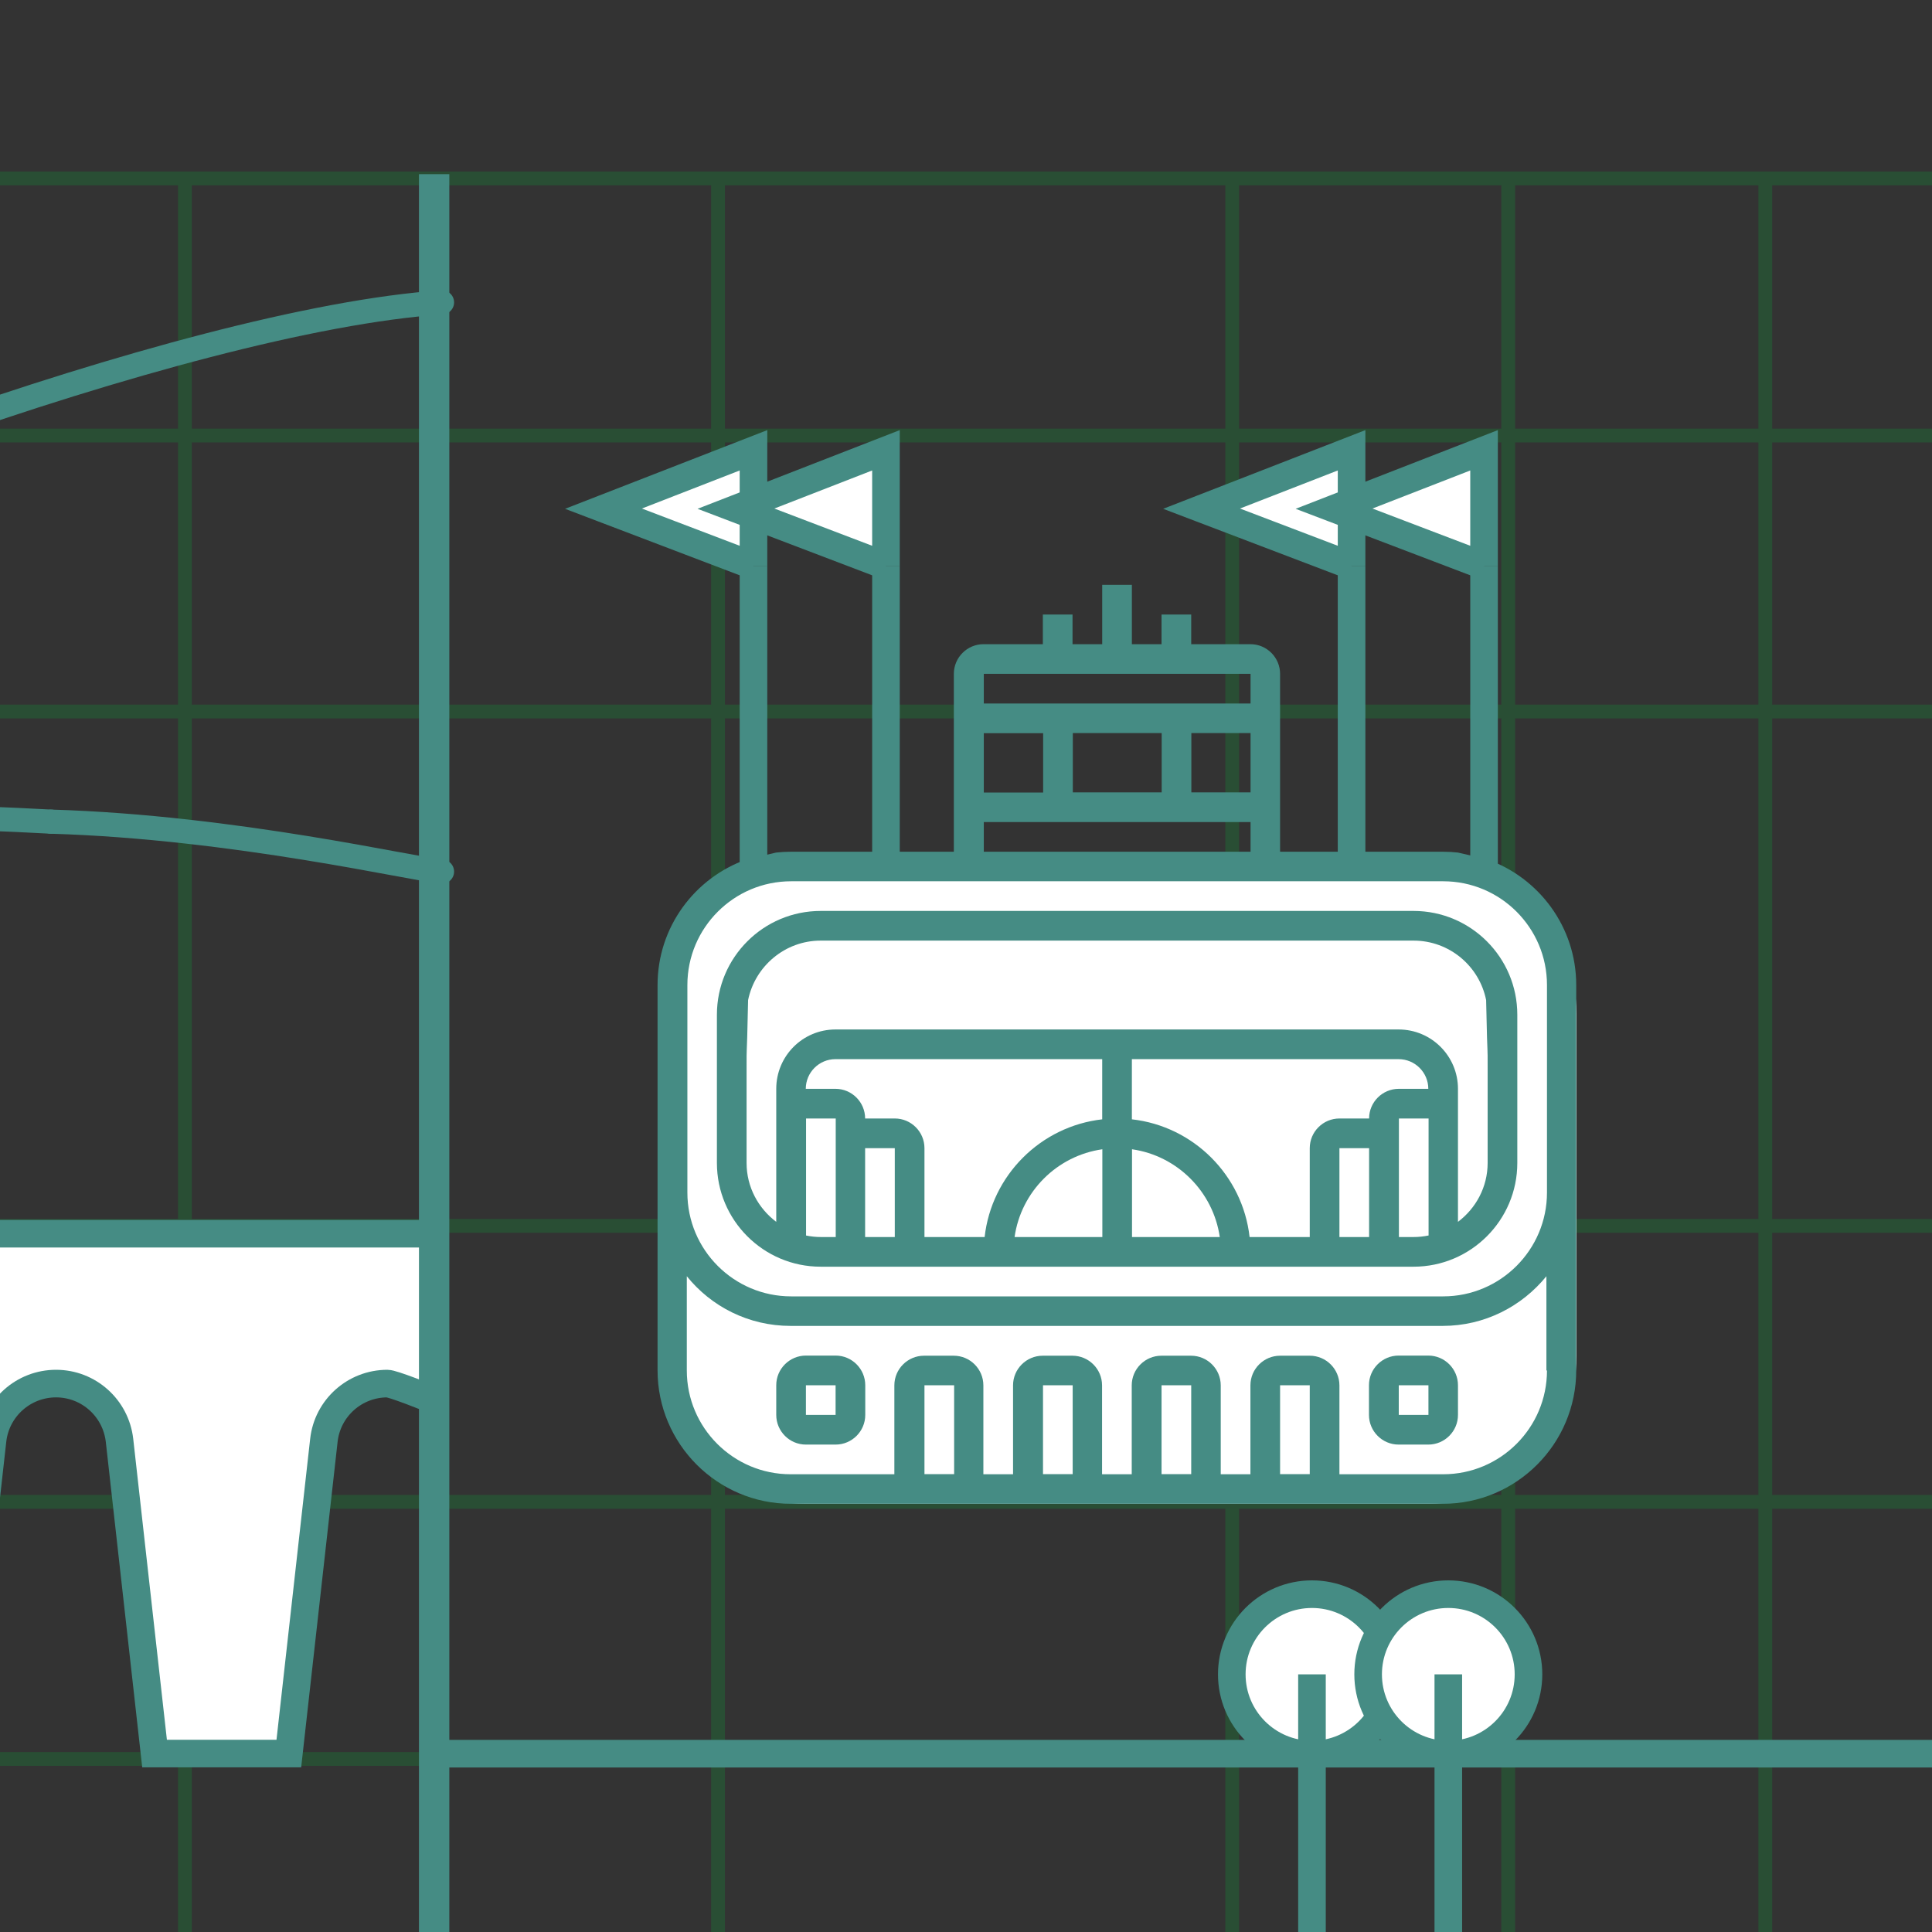 <?xml version="1.0" encoding="UTF-8"?>
<svg id="Layer_1" data-name="Layer 1" xmlns="http://www.w3.org/2000/svg" xmlns:xlink="http://www.w3.org/1999/xlink" viewBox="0 0 140 140">
  <rect x="0" y="0" width="140" height="140" fill="#333333" stroke="none"/>
  <defs>
    <style>
      .cls-1 {
        stroke-dasharray: 0 0 6.94 6.94;
      }

      .cls-1, .cls-2, .cls-3, .cls-4, .cls-5, .cls-6, .cls-7, .cls-8, .cls-9, .cls-10, .cls-11, .cls-12, .cls-13, .cls-14 {
        fill: none;
      }

      .cls-1, .cls-3, .cls-4, .cls-5, .cls-6, .cls-7, .cls-9, .cls-10, .cls-11, .cls-12, .cls-13, .cls-14 {
        stroke: #458c84;
      }

      .cls-1, .cls-3, .cls-4, .cls-5, .cls-7, .cls-8, .cls-9, .cls-10, .cls-11, .cls-12, .cls-13, .cls-14 {
        stroke-miterlimit: 10;
      }

      .cls-1, .cls-9, .cls-12, .cls-13 {
        stroke-width: 2.2px;
      }

      .cls-15 {
        clip-path: url(#clippath);
      }

      .cls-2, .cls-16, .cls-17 {
        stroke-width: 0px;
      }

      .cls-4 {
        stroke-width: .25px;
      }

      .cls-18 {
        clip-path: url(#clippath-1);
      }

      .cls-19 {
        clip-path: url(#clippath-4);
      }

      .cls-20 {
        clip-path: url(#clippath-3);
      }

      .cls-21 {
        clip-path: url(#clippath-2);
      }

      .cls-22 {
        clip-path: url(#clippath-8);
      }

      .cls-23 {
        clip-path: url(#clippath-6);
      }

      .cls-24 {
        clip-path: url(#clippath-5);
      }

      .cls-25 {
        clip-path: url(#clippath-9);
      }

      .cls-5, .cls-6, .cls-7 {
        stroke-width: 2px;
      }

      .cls-26 {
        clip-path: url(#clippath-60);
      }

      .cls-27 {
        clip-path: url(#clippath-69);
      }

      .cls-28 {
        clip-path: url(#clippath-20);
      }

      .cls-29 {
        clip-path: url(#clippath-24);
      }

      .cls-30 {
        clip-path: url(#clippath-23);
      }

      .cls-31 {
        clip-path: url(#clippath-22);
      }

      .cls-32 {
        clip-path: url(#clippath-25);
      }

      .cls-33 {
        clip-path: url(#clippath-44);
      }

      .cls-34 {
        clip-path: url(#clippath-45);
      }

      .cls-35 {
        clip-path: url(#clippath-40);
      }

      .cls-36 {
        clip-path: url(#clippath-42);
      }

      .cls-37 {
        clip-path: url(#clippath-41);
      }

      .cls-38 {
        clip-path: url(#clippath-43);
      }

      .cls-39 {
        clip-path: url(#clippath-46);
      }

      .cls-40 {
        clip-path: url(#clippath-27);
      }

      .cls-41 {
        clip-path: url(#clippath-28);
      }

      .cls-42 {
        clip-path: url(#clippath-26);
      }

      .cls-43 {
        clip-path: url(#clippath-29);
      }

      .cls-44 {
        clip-path: url(#clippath-34);
      }

      .cls-45 {
        clip-path: url(#clippath-35);
      }

      .cls-46 {
        clip-path: url(#clippath-36);
      }

      .cls-47 {
        clip-path: url(#clippath-37);
      }

      .cls-48 {
        clip-path: url(#clippath-39);
      }

      .cls-49 {
        clip-path: url(#clippath-33);
      }

      .cls-50 {
        clip-path: url(#clippath-32);
      }

      .cls-51 {
        clip-path: url(#clippath-38);
      }

      .cls-52 {
        clip-path: url(#clippath-31);
      }

      .cls-53 {
        clip-path: url(#clippath-53);
      }

      .cls-54 {
        clip-path: url(#clippath-54);
      }

      .cls-55 {
        clip-path: url(#clippath-50);
      }

      .cls-56 {
        clip-path: url(#clippath-51);
      }

      .cls-57 {
        clip-path: url(#clippath-52);
      }

      .cls-58 {
        clip-path: url(#clippath-58);
      }

      .cls-59 {
        clip-path: url(#clippath-61);
      }

      .cls-60 {
        clip-path: url(#clippath-62);
      }

      .cls-61 {
        clip-path: url(#clippath-68);
      }

      .cls-62 {
        clip-path: url(#clippath-67);
      }

      .cls-63 {
        clip-path: url(#clippath-59);
      }

      .cls-64 {
        clip-path: url(#clippath-65);
      }

      .cls-65 {
        clip-path: url(#clippath-66);
      }

      .cls-66 {
        clip-path: url(#clippath-70);
      }

      .cls-67 {
        clip-path: url(#clippath-75);
      }

      .cls-68 {
        clip-path: url(#clippath-78);
      }

      .cls-69 {
        clip-path: url(#clippath-77);
      }

      .cls-70 {
        clip-path: url(#clippath-74);
      }

      .cls-71 {
        clip-path: url(#clippath-76);
      }

      .cls-72 {
        clip-path: url(#clippath-14);
      }

      .cls-73 {
        clip-path: url(#clippath-13);
      }

      .cls-74 {
        clip-path: url(#clippath-12);
      }

      .cls-75 {
        clip-path: url(#clippath-10);
      }

      .cls-76 {
        clip-path: url(#clippath-15);
      }

      .cls-77 {
        clip-path: url(#clippath-17);
      }

      .cls-78 {
        clip-path: url(#clippath-16);
      }

      .cls-79 {
        clip-path: url(#clippath-19);
      }

      .cls-80 {
        clip-path: url(#clippath-11);
      }

      .cls-81 {
        clip-path: url(#clippath-18);
      }

      .cls-6 {
        stroke-linejoin: round;
      }

      .cls-6, .cls-7, .cls-10, .cls-11, .cls-12 {
        stroke-linecap: round;
      }

      .cls-8 {
        stroke: #00b737;
      }

      .cls-82 {
        opacity: .2;
      }

      .cls-16 {
        fill: #458c84;
      }

      .cls-11 {
        stroke-width: 1.75px;
      }

      .cls-13 {
        stroke-dasharray: 0 0 7.15 7.15;
      }

      .cls-14 {
        stroke-width: 1.5px;
      }

      .cls-17 {
        fill: #fff;
      }
    </style>
    <clipPath id="clippath">
      <rect class="cls-2" x="-480" width="140" height="140"/>
    </clipPath>
    <clipPath id="clippath-1">
      <rect class="cls-2" x="-1042.23" y="-.07" width="1152" height="475"/>
    </clipPath>
    <clipPath id="clippath-2">
      <rect class="cls-2" x="-1042.23" y="-.07" width="1152" height="475"/>
    </clipPath>
    <clipPath id="clippath-3">
      <rect class="cls-2" x="-1042.23" y="-.07" width="1152" height="475"/>
    </clipPath>
    <clipPath id="clippath-4">
      <rect class="cls-2" x="-1039.73" y="12.43" width="1146.25" height="459.1"/>
    </clipPath>
    <clipPath id="clippath-5">
      <rect class="cls-2" x="-1042.23" y="-.07" width="1152" height="475"/>
    </clipPath>
    <clipPath id="clippath-6">
      <rect class="cls-2" x="-1042.23" y="-.07" width="1152" height="475"/>
    </clipPath>
    <clipPath id="clippath-8">
      <rect class="cls-2" x="-240" width="140" height="140"/>
    </clipPath>
    <clipPath id="clippath-9">
      <rect class="cls-2" x="-916.75" y="-.07" width="1152" height="475"/>
    </clipPath>
    <clipPath id="clippath-10">
      <rect class="cls-2" x="-916.75" y="-.07" width="1152" height="475"/>
    </clipPath>
    <clipPath id="clippath-11">
      <rect class="cls-2" x="-916.75" y="-.07" width="1152" height="475"/>
    </clipPath>
    <clipPath id="clippath-12">
      <rect class="cls-2" x="-914.25" y="12.43" width="1146.25" height="459.1"/>
    </clipPath>
    <clipPath id="clippath-13">
      <rect class="cls-2" x="-916.75" y="-.07" width="1152" height="475"/>
    </clipPath>
    <clipPath id="clippath-14">
      <rect class="cls-2" x="-916.75" y="-.07" width="1152" height="475"/>
    </clipPath>
    <clipPath id="clippath-15">
      <rect class="cls-2" x="-916.75" y="-.07" width="1152" height="475"/>
    </clipPath>
    <clipPath id="clippath-16">
      <rect class="cls-2" width="140" height="140"/>
    </clipPath>
    <clipPath id="clippath-17">
      <rect class="cls-2" x="-791.28" y="-.07" width="1152" height="475"/>
    </clipPath>
    <clipPath id="clippath-18">
      <rect class="cls-2" x="-791.28" y="-.07" width="1152" height="475"/>
    </clipPath>
    <clipPath id="clippath-19">
      <rect class="cls-2" x="-791.28" y="-.07" width="1152" height="475"/>
    </clipPath>
    <clipPath id="clippath-20">
      <rect class="cls-2" x="-788.78" y="12.43" width="1146.25" height="459.1"/>
    </clipPath>
    <clipPath id="clippath-22">
      <rect class="cls-2" x="-791.28" y="-.07" width="1152" height="475"/>
    </clipPath>
    <clipPath id="clippath-23">
      <path class="cls-2" d="M-101.7,84.6v.75c4.44,2.16,8.77,4.52,12.97,7.08,12.84,7.83,24.48,17.46,34.55,28.53,5.77,6.34,11.02,13.16,15.7,20.39H31.46v-56.74H-101.7Z"/>
    </clipPath>
    <clipPath id="clippath-24">
      <rect class="cls-2" x="-791.28" y="-.07" width="1152" height="475"/>
    </clipPath>
    <clipPath id="clippath-25">
      <rect class="cls-2" x="240" width="140" height="140"/>
    </clipPath>
    <clipPath id="clippath-26">
      <rect class="cls-2" x="-665.8" y="-.07" width="1152" height="475"/>
    </clipPath>
    <clipPath id="clippath-27">
      <rect class="cls-2" x="-665.8" y="-.07" width="1152" height="475"/>
    </clipPath>
    <clipPath id="clippath-28">
      <rect class="cls-2" x="-665.8" y="-.07" width="1152" height="475"/>
    </clipPath>
    <clipPath id="clippath-29">
      <rect class="cls-2" x="-663.3" y="12.43" width="1146.25" height="459.1"/>
    </clipPath>
    <clipPath id="clippath-31">
      <rect class="cls-2" x="-665.8" y="-.07" width="1152" height="475"/>
    </clipPath>
    <clipPath id="clippath-32">
      <path class="cls-2" d="M23.78,84.6v.75c4.44,2.16,8.77,4.52,12.97,7.08,12.84,7.83,24.48,17.46,34.55,28.53,5.77,6.34,11.02,13.16,15.7,20.39h69.93v-56.74H23.78Z"/>
    </clipPath>
    <clipPath id="clippath-33">
      <rect class="cls-2" x="-665.8" y="-.07" width="1152" height="475"/>
    </clipPath>
    <clipPath id="clippath-34">
      <rect class="cls-2" x="480" width="140" height="140"/>
    </clipPath>
    <clipPath id="clippath-35">
      <rect class="cls-2" x="-540.33" y="-.07" width="1152" height="475"/>
    </clipPath>
    <clipPath id="clippath-36">
      <rect class="cls-2" x="-540.33" y="-.07" width="1152" height="475"/>
    </clipPath>
    <clipPath id="clippath-37">
      <rect class="cls-2" x="-540.33" y="-.07" width="1152" height="475"/>
    </clipPath>
    <clipPath id="clippath-38">
      <rect class="cls-2" x="-537.83" y="12.43" width="1146.25" height="459.1"/>
    </clipPath>
    <clipPath id="clippath-39">
      <rect class="cls-2" x="-540.33" y="-.07" width="1152" height="475"/>
    </clipPath>
    <clipPath id="clippath-40">
      <rect class="cls-2" x="-540.33" y="-.07" width="1152" height="475"/>
    </clipPath>
    <clipPath id="clippath-41">
      <rect class="cls-2" x="-540.33" y="-.07" width="1152" height="475"/>
    </clipPath>
    <clipPath id="clippath-42">
      <rect class="cls-2" x="-480" y="240" width="140" height="140"/>
    </clipPath>
    <clipPath id="clippath-43">
      <rect class="cls-2" x="-1042.23" y="125.41" width="1152" height="475"/>
    </clipPath>
    <clipPath id="clippath-44">
      <rect class="cls-2" x="-1042.23" y="125.41" width="1152" height="475"/>
    </clipPath>
    <clipPath id="clippath-45">
      <rect class="cls-2" x="-1042.23" y="125.41" width="1152" height="475"/>
    </clipPath>
    <clipPath id="clippath-46">
      <rect class="cls-2" x="-1039.73" y="137.91" width="1146.25" height="459.1"/>
    </clipPath>
    <clipPath id="clippath-50">
      <rect class="cls-2" x="-240" y="240" width="140" height="140"/>
    </clipPath>
    <clipPath id="clippath-51">
      <rect class="cls-2" x="-916.75" y="125.41" width="1152" height="475"/>
    </clipPath>
    <clipPath id="clippath-52">
      <rect class="cls-2" x="-916.75" y="125.41" width="1152" height="475"/>
    </clipPath>
    <clipPath id="clippath-53">
      <rect class="cls-2" x="-916.75" y="125.41" width="1152" height="475"/>
    </clipPath>
    <clipPath id="clippath-54">
      <rect class="cls-2" x="-914.25" y="137.91" width="1146.25" height="459.1"/>
    </clipPath>
    <clipPath id="clippath-58">
      <rect class="cls-2" y="240" width="140" height="140"/>
    </clipPath>
    <clipPath id="clippath-59">
      <rect class="cls-2" x="-791.28" y="125.41" width="1152" height="475"/>
    </clipPath>
    <clipPath id="clippath-60">
      <rect class="cls-2" x="-791.28" y="125.41" width="1152" height="475"/>
    </clipPath>
    <clipPath id="clippath-61">
      <rect class="cls-2" x="-791.28" y="125.41" width="1152" height="475"/>
    </clipPath>
    <clipPath id="clippath-62">
      <rect class="cls-2" x="-788.78" y="137.91" width="1146.25" height="459.1"/>
    </clipPath>
    <clipPath id="clippath-65">
      <rect class="cls-2" x="-791.28" y="125.41" width="1152" height="475"/>
    </clipPath>
    <clipPath id="clippath-66">
      <rect class="cls-2" x="240" y="240" width="140" height="140"/>
    </clipPath>
    <clipPath id="clippath-67">
      <rect class="cls-2" x="-665.8" y="125.41" width="1152" height="475"/>
    </clipPath>
    <clipPath id="clippath-68">
      <rect class="cls-2" x="-665.8" y="125.41" width="1152" height="475"/>
    </clipPath>
    <clipPath id="clippath-69">
      <rect class="cls-2" x="-665.8" y="125.41" width="1152" height="475"/>
    </clipPath>
    <clipPath id="clippath-70">
      <rect class="cls-2" x="-663.3" y="137.91" width="1146.25" height="459.1"/>
    </clipPath>
    <clipPath id="clippath-74">
      <rect class="cls-2" x="480" y="240" width="140" height="140"/>
    </clipPath>
    <clipPath id="clippath-75">
      <rect class="cls-2" x="-540.33" y="125.41" width="1152" height="475"/>
    </clipPath>
    <clipPath id="clippath-76">
      <rect class="cls-2" x="-540.33" y="125.41" width="1152" height="475"/>
    </clipPath>
    <clipPath id="clippath-77">
      <rect class="cls-2" x="-540.33" y="125.41" width="1152" height="475"/>
    </clipPath>
    <clipPath id="clippath-78">
      <rect class="cls-2" x="-537.83" y="137.91" width="1146.25" height="459.1"/>
    </clipPath>
  </defs>
  <g class="cls-15">
    <g class="cls-18">
      <g class="cls-21">
        <g class="cls-20">
          <g class="cls-82">
            <g class="cls-19">
              <line class="cls-8" x1="-1039.23" y1="12.93" x2="106.02" y2="12.93"/>
              <line class="cls-8" x1="-1039.23" y1="31.56" x2="106.02" y2="31.56"/>
              <line class="cls-8" x1="-1039.23" y1="108.83" x2="106.02" y2="108.83"/>
              <line class="cls-8" x1="-1039.23" y1="88.83" x2="106.02" y2="88.83"/>
              <line class="cls-8" x1="-1039.23" y1="127.46" x2="106.02" y2="127.46"/>
              <line class="cls-8" x1="-1039.23" y1="51.56" x2="106.02" y2="51.56"/>
              <line class="cls-8" x1="106.02" y1="12.93" x2="106.02" y2="471.03"/>
              <line class="cls-8" x1="87.39" y1="12.93" x2="87.39" y2="471.03"/>
              <line class="cls-8" x1="10.13" y1="12.93" x2="10.13" y2="471.03"/>
              <line class="cls-8" x1="30.13" y1="12.93" x2="30.13" y2="471.03"/>
              <line class="cls-8" x1="67.39" y1="12.93" x2="67.39" y2="471.03"/>
            </g>
          </g>
        </g>
        <g class="cls-24">
          <rect class="cls-17" x="6.66" y="75.48" width="55.6" height="4.72"/>
          <rect class="cls-17" x="8.77" y="79.48" width="51.38" height="29.45"/>
          <line class="cls-5" x1="76.75" y1="127.14" x2="76.75" y2="52.73"/>
          <path class="cls-17" d="M86.95,42.53c0,5.64-4.57,10.2-10.2,10.2s-10.2-4.57-10.2-10.2,4.57-10.2,10.2-10.2,10.2,4.57,10.2,10.2"/>
          <path class="cls-5" d="M86.95,42.53c0,5.64-4.57,10.2-10.2,10.2s-10.2-4.57-10.2-10.2,4.57-10.2,10.2-10.2,10.2,4.57,10.2,10.2Z"/>
          <line class="cls-7" x1="73.86" y1="40.28" x2="73.86" y2="49.04"/>
          <line class="cls-7" x1="79.72" y1="40.28" x2="79.72" y2="49.04"/>
          <path class="cls-17" d="M75.56,38.65c0,1.45-.76,2.63-1.69,2.63s-1.69-1.18-1.69-2.63.76-2.63,1.69-2.63,1.69,1.18,1.69,2.63"/>
          <ellipse class="cls-3" cx="73.86" cy="38.65" rx="1.69" ry="2.63"/>
          <line class="cls-10" x1="79.72" y1="36.37" x2="79.72" y2="40.28"/>
          <path class="cls-10" d="M81.66,36.37v1.94c0,1.09-.89,1.98-1.98,1.98s-1.98-.89-1.98-1.98v-1.94"/>
          <path class="cls-16" d="M40.27,93.66v.93c-.3-.11-.63-.17-.95-.18-.76,0-1.49.3-2.02.84-.54.54-.84,1.26-.84,2.02v2.86h-1.91c-.76,0-1.49.3-2.03.84s-.84,1.26-.84,2.02v.95h-3.82v-2.86h2.86c.25,0,.5-.1.67-.28.18-.18.28-.42.28-.67v-3.82c0-.25-.1-.49-.28-.67-.18-.18-.42-.28-.67-.28h-7.63c-.25,0-.5.1-.67.28-.18.18-.28.42-.28.67v3.82c0,.25.1.5.28.67.18.18.42.28.67.28h2.86v2.86h-3.82v-.95c0-.76-.3-1.49-.84-2.02-.54-.54-1.26-.84-2.02-.84h-1.91v-2.86c0-.76-.3-1.49-.84-2.02-.54-.54-1.26-.84-2.02-.84-.33,0-.65.06-.95.18,0,0-.1-2.58-.28-2.76-.02-.02-.05-.03-.08-.04v10.2h.36v-4.71c0-.25.1-.5.28-.67.18-.18.42-.28.67-.28s.5.1.67.28c.18.18.28.42.28.67v3.82c0,.25.1.5.28.68.18.18.42.28.67.28h2.86c.25,0,.5.1.68.28.18.18.28.42.28.67v.95h-4.82v.43h22.8v-.43h-4.62v-.95c0-.25.1-.5.28-.67.18-.18.42-.28.67-.28h2.86c.25,0,.5-.1.67-.28.18-.18.28-.42.28-.68v-3.82c0-.34.18-.66.48-.83.29-.17.66-.17.95,0,.3.17.48.49.48.83v5.04h.37v-8.66h-.37ZM24.05,97.28h5.72v1.91h-5.72v-1.91Z"/>
          <rect class="cls-14" x="13.28" y="85.98" width="26.99" height="18.77" rx="1.97" ry="1.97"/>
          <path class="cls-14" d="M45.02,108.51v-16.85c0-1.09.88-1.97,1.97-1.97h7.81c1.09,0,1.97.88,1.97,1.97v16.85"/>
          <path class="cls-16" d="M62.89,67.99c-.18-.18-.42-.28-.67-.28h-2.86v-7.77c1.21-.31,2.19-1.2,2.62-2.37.44-1.17.27-2.48-.44-3.51-.71-1.02-1.88-1.64-3.13-1.64s-2.42.61-3.13,1.64c-.71,1.03-.88,2.34-.45,3.51.44,1.17,1.42,2.06,2.62,2.37v7.77h-6.68c-.25,0-.5.1-.68.28-.18.18-.28.42-.28.67v6.68h-3.82v-1.91h.95c.25,0,.5-.1.68-.28.18-.18.28-.42.28-.68v-7.63c0-1.02-.55-1.97-1.43-2.48-.89-.51-1.98-.51-2.86,0-.89.51-1.43,1.46-1.43,2.48v2.86c-1.26,0-2.48.51-3.37,1.4-.89.89-1.4,2.11-1.4,3.37,0,.25.1.5.28.68.18.18.42.28.68.28h.95v1.91h-5.72v-5.72h1.91c1.02,0,1.97-.54,2.48-1.43.51-.88.51-1.98,0-2.86-.51-.88-1.46-1.43-2.48-1.43h-2.08c.11-.3.17-.63.18-.95v-1.91c0-.25-.1-.5-.28-.67-.18-.18-.42-.28-.68-.28h-.95c0-.51.2-.99.56-1.35.36-.36.84-.56,1.35-.56.34,0,.66-.18.83-.48.17-.3.17-.66,0-.95-.17-.29-.49-.48-.83-.48-.67,0-1.33.19-1.91.53v-1.48c0-.34-.18-.66-.48-.83-.3-.17-.66-.17-.95,0-.3.17-.48.48-.48.83v1.48c-.58-.34-1.24-.53-1.91-.53-.34,0-.66.18-.83.48-.17.3-.17.66,0,.95.17.29.48.48.83.48.51,0,.99.2,1.35.56.36.36.56.84.56,1.35h-.95c-.25,0-.49.1-.67.28-.18.18-.28.42-.28.67v1.91c0,.33.06.65.18.95h-2.08c-1.02,0-1.97.55-2.48,1.43-.51.89-.51,1.98,0,2.86.51.89,1.46,1.43,2.48,1.43h1.91v5.72h-5.72v-1.91h.95c.25,0,.49-.1.67-.28.18-.18.28-.42.28-.68,0-1.26-.51-2.48-1.4-3.37-.89-.89-2.11-1.4-3.37-1.4v-2.86c0-1.02-.55-1.97-1.43-2.48-.89-.51-1.98-.51-2.86,0-.89.51-1.43,1.46-1.43,2.48v2.86h-1.91v-7.77c1.21-.31,2.19-1.2,2.62-2.37.43-1.17.27-2.48-.45-3.51-.71-1.02-1.88-1.64-3.13-1.64s-2.42.61-3.13,1.64c-.71,1.03-.88,2.34-.44,3.51.43,1.17,1.41,2.06,2.62,2.37v7.77h-2.86c-.25,0-.5.1-.68.28-.18.18-.28.42-.28.67v11.45c0,.25.1.5.28.67.18.18.42.28.68.28h.95v27.67c0,.25.1.5.28.67.18.18.42.28.67.28h51.52c.25,0,.5-.1.68-.28.18-.18.28-.42.28-.67v-27.67h.95c.25,0,.5-.1.67-.28.18-.18.28-.42.28-.67v-11.45c0-.25-.1-.5-.28-.67M57.05,57.61c-.36-.36-.56-.84-.56-1.35s.2-.99.56-1.35c.36-.36.84-.56,1.35-.56s.99.2,1.35.56c.36.36.56.84.56,1.35s-.2.99-.56,1.35c-.36.36-.84.56-1.35.56s-.99-.2-1.35-.56M51.72,69.62h5.72v5.72h-5.72v-5.72ZM40.53,70.14c.48-.34,1.06-.52,1.65-.53h.95c.25,0,.5-.1.68-.28.18-.18.28-.42.28-.67v-3.82c0-.34.18-.66.48-.83.3-.17.66-.17.95,0,.3.17.48.48.48.83v6.68h-6.52c.2-.56.56-1.04,1.05-1.38M44.09,75.34h-2.86v-1.91h2.86v1.91ZM29.78,61.98h1.91v.95c0,.34-.18.66-.48.83-.3.17-.66.17-.95,0-.3-.17-.48-.49-.48-.83v-.95ZM25.97,67.71c-.25,0-.5-.1-.67-.28-.18-.18-.28-.42-.28-.68s.1-.5.28-.67c.18-.18.42-.28.67-.28h9.54c.34,0,.66.18.83.48.17.3.17.66,0,.95-.17.29-.49.48-.83.48h-9.54ZM31.69,75.34h-1.91v-5.72h1.91v5.72ZM15.95,64.02c.3-.17.66-.17.95,0,.3.17.48.48.48.83v3.82c0,.25.1.5.28.67.18.18.42.28.68.28h.95c.59,0,1.17.18,1.65.53.48.34.85.83,1.05,1.38h-6.52v-6.68c0-.34.18-.66.48-.83M20.24,75.34h-2.86v-1.91h2.86v1.91ZM13.56,69.62v2.86c0,.25.1.5.28.68.18.18.42.28.67.28h.95v1.91h-3.81v-5.72h1.91ZM9.35,57.61c-.36-.36-.56-.84-.56-1.35s.2-.99.56-1.35c.36-.36.84-.56,1.35-.56s.99.2,1.35.56c.36.36.56.84.56,1.35s-.2.99-.56,1.35c-.36.36-.84.56-1.35.56s-.99-.2-1.35-.56M7.84,69.62h1.91v5.72h-1.91v-5.72ZM59.36,107.78H9.75v-26.71h49.61v26.71ZM61.26,79.16H7.84v-1.91h53.43v1.91ZM61.26,75.34h-1.91v-5.72h1.91v5.72Z"/>
        </g>
        <g class="cls-23">
          <line class="cls-5" x1="-9.07" y1="127.08" x2="105.45" y2="127.08"/>
          <path class="cls-16" d="M91.29,113.75c.19-.78-.15-1.55-.84-1.95-.7-.4-1.52-.3-2.11.24l-.31.29h0c-.2.19-.52.19-.72,0l-.31-.29c-.59-.55-1.41-.65-2.11-.24-.7.4-1.03,1.17-.84,1.95l.1.42c.06.27-.09.55-.36.63l-.41.12c-.77.23-1.27.9-1.27,1.7s.5,1.47,1.27,1.7l.41.12c.27.08.43.36.36.63l-.1.42c-.18.78.15,1.55.84,1.95.29.16.59.25.9.25.44,0,.87-.17,1.21-.49l.05-.05v2.82c-.87-.37-2.23-.78-3.16.18-.24.25-.23.64.02.88.25.24.64.23.88-.01.5-.51,1.64.03,2.2.3.02.01.05.02.07.03v.59c0,.35.28.62.62.62s.62-.28.62-.62v-2.05c.52-.31,1.69-.9,2.23-.25.22.27.61.3.88.08.27-.22.3-.61.08-.88-.86-1.04-2.16-.84-3.2-.38v-1.32l.05.05c.58.55,1.41.65,2.11.25.7-.4,1.03-1.17.84-1.95l-.1-.42c-.06-.27.09-.55.36-.63l.41-.12c.77-.23,1.27-.9,1.27-1.7s-.5-1.47-1.27-1.7l-.41-.12c-.27-.08-.43-.36-.36-.63l.1-.42ZM91.19,115.99l.41.12c.35.1.38.41.38.51s-.03.4-.38.5l-.41.12c-.9.27-1.44,1.2-1.22,2.11l.1.42c.08.35-.17.53-.25.58-.08.05-.36.18-.63-.07l-.31-.29c-.34-.32-.78-.48-1.21-.48,0,0,0,0,0,0,0,0,0,0-.01,0-.43,0-.87.16-1.21.48l-.31.29c-.27.25-.55.12-.63.07-.08-.05-.33-.22-.25-.58l.1-.42c.21-.91-.32-1.84-1.22-2.11l-.41-.12c-.35-.1-.38-.41-.38-.5s.03-.4.38-.51l.41-.12c.9-.27,1.43-1.2,1.22-2.11l-.1-.42c-.08-.36.17-.53.25-.58.04-.02.15-.07.28-.07.11,0,.23.04.35.15l.31.29c.68.64,1.75.64,2.44,0l.31-.29c.26-.25.55-.12.63-.07.08.05.33.22.25.58l-.1.42c-.22.91.32,1.84,1.22,2.11Z"/>
          <path class="cls-16" d="M87.66,114.51c-1.16,0-2.11.95-2.11,2.11s.95,2.11,2.11,2.11,2.11-.95,2.11-2.11-.95-2.11-2.11-2.11M87.66,117.48c-.47,0-.86-.39-.86-.86s.39-.86.86-.86.86.39.86.86-.39.86-.86.86"/>
        </g>
      </g>
    </g>
  </g>
  <g class="cls-22">
    <g class="cls-25">
      <g class="cls-75">
        <g class="cls-80">
          <g class="cls-82">
            <g class="cls-74">
              <line class="cls-8" x1="-913.75" y1="12.93" x2="231.5" y2="12.93"/>
              <line class="cls-8" x1="-913.75" y1="31.56" x2="231.5" y2="31.56"/>
              <line class="cls-8" x1="-913.75" y1="108.83" x2="231.5" y2="108.83"/>
              <line class="cls-8" x1="-913.75" y1="88.83" x2="231.5" y2="88.83"/>
              <line class="cls-8" x1="-913.75" y1="127.46" x2="231.5" y2="127.46"/>
              <line class="cls-8" x1="-913.75" y1="51.56" x2="231.5" y2="51.56"/>
              <line class="cls-8" x1="135.6" y1="12.93" x2="135.6" y2="471.03"/>
              <line class="cls-8" x1="116.97" y1="12.93" x2="116.97" y2="471.03"/>
              <line class="cls-8" x1="98.34" y1="12.93" x2="98.34" y2="471.03"/>
              <line class="cls-8" x1="21.08" y1="12.93" x2="21.08" y2="471.03"/>
              <line class="cls-8" x1="41.08" y1="12.93" x2="41.08" y2="471.03"/>
              <line class="cls-8" x1="2.45" y1="12.93" x2="2.45" y2="471.03"/>
              <line class="cls-8" x1="78.34" y1="12.93" x2="78.34" y2="471.03"/>
            </g>
          </g>
        </g>
        <g class="cls-73">
          <rect class="cls-17" x="132.13" y="75.48" width="55.6" height="4.72"/>
          <rect class="cls-17" x="134.25" y="79.48" width="51.38" height="29.45"/>
          <path class="cls-16" d="M165.75,93.66v.93c-.3-.11-.63-.17-.95-.18-.76,0-1.49.3-2.02.84-.54.54-.84,1.26-.84,2.02v2.86h-1.91c-.76,0-1.49.3-2.03.84s-.84,1.26-.84,2.02v.95h-3.82v-2.86h2.86c.25,0,.5-.1.67-.28.18-.18.28-.42.28-.67v-3.82c0-.25-.1-.49-.28-.67-.18-.18-.42-.28-.67-.28h-7.63c-.25,0-.5.1-.67.28-.18.18-.28.42-.28.67v3.82c0,.25.1.5.28.67.18.18.42.28.67.28h2.86v2.86h-3.82v-.95c0-.76-.3-1.49-.84-2.02-.54-.54-1.26-.84-2.02-.84h-1.91v-2.86c0-.76-.3-1.49-.84-2.02-.54-.54-1.26-.84-2.02-.84-.33,0-.65.06-.95.18,0,0-.1-2.58-.28-2.76-.02-.02-.05-.03-.08-.04v10.2h.36v-4.71c0-.25.1-.5.28-.67.18-.18.42-.28.67-.28s.5.1.67.28c.18.18.28.42.28.67v3.82c0,.25.1.5.28.68.18.18.42.28.67.28h2.86c.25,0,.5.1.68.28.18.18.28.42.28.67v.95h-4.82v.43h22.8v-.43h-4.62v-.95c0-.25.1-.5.28-.67.18-.18.42-.28.67-.28h2.86c.25,0,.5-.1.67-.28.18-.18.28-.42.28-.68v-3.82c0-.34.18-.66.48-.83.29-.17.66-.17.95,0,.3.17.48.49.48.83v5.04h.37v-8.66h-.37ZM149.53,97.28h5.72v1.91h-5.72v-1.91Z"/>
          <rect class="cls-14" x="138.76" y="85.98" width="26.99" height="18.77" rx="1.97" ry="1.97"/>
          <path class="cls-16" d="M188.37,67.99c-.18-.18-.42-.28-.67-.28h-2.86v-7.77c1.21-.31,2.19-1.2,2.62-2.37.44-1.17.27-2.48-.44-3.51-.71-1.02-1.88-1.64-3.13-1.64s-2.42.61-3.13,1.64c-.71,1.03-.88,2.34-.45,3.51.44,1.17,1.42,2.06,2.62,2.37v7.77h-6.68c-.25,0-.5.1-.68.28-.18.18-.28.42-.28.67v6.68h-3.82v-1.91h.95c.25,0,.5-.1.68-.28.18-.18.28-.42.28-.68v-7.63c0-1.02-.55-1.97-1.43-2.48-.89-.51-1.98-.51-2.86,0-.89.51-1.43,1.46-1.43,2.48v2.86c-1.26,0-2.48.51-3.37,1.4-.89.89-1.4,2.11-1.4,3.37,0,.25.1.5.28.68.18.18.42.28.68.28h.95v1.91h-5.72v-5.72h1.91c1.02,0,1.97-.54,2.48-1.43.51-.88.51-1.98,0-2.86-.51-.88-1.46-1.43-2.48-1.43h-2.08c.11-.3.17-.63.18-.95v-1.91c0-.25-.1-.5-.28-.67-.18-.18-.42-.28-.68-.28h-.95c0-.51.2-.99.56-1.35.36-.36.84-.56,1.35-.56.34,0,.66-.18.83-.48.17-.3.17-.66,0-.95-.17-.29-.49-.48-.83-.48-.67,0-1.33.19-1.91.53v-1.48c0-.34-.18-.66-.48-.83-.3-.17-.66-.17-.95,0-.3.17-.48.48-.48.83v1.48c-.58-.34-1.24-.53-1.91-.53-.34,0-.66.18-.83.48-.17.3-.17.66,0,.95.17.29.48.48.83.48.51,0,.99.2,1.35.56.36.36.56.84.56,1.35h-.95c-.25,0-.49.1-.67.28-.18.18-.28.42-.28.67v1.91c0,.33.06.65.18.95h-2.08c-1.02,0-1.97.55-2.48,1.43-.51.89-.51,1.98,0,2.86.51.89,1.46,1.43,2.48,1.43h1.91v5.72h-5.72v-1.91h.95c.25,0,.49-.1.67-.28.18-.18.28-.42.28-.68,0-1.26-.51-2.48-1.4-3.37-.89-.89-2.11-1.4-3.37-1.4v-2.86c0-1.02-.55-1.97-1.43-2.48-.89-.51-1.98-.51-2.86,0-.89.51-1.43,1.46-1.43,2.48v2.86h-1.91v-7.77c1.21-.31,2.19-1.2,2.62-2.37.43-1.17.27-2.48-.45-3.51-.71-1.02-1.88-1.64-3.13-1.64s-2.42.61-3.13,1.64c-.71,1.03-.88,2.34-.44,3.51.43,1.17,1.41,2.06,2.62,2.37v7.77h-2.86c-.25,0-.5.1-.68.28-.18.18-.28.42-.28.67v11.45c0,.25.1.5.28.67.18.18.42.28.68.28h.95v27.67c0,.25.1.5.28.67.18.18.42.28.67.28h51.52c.25,0,.5-.1.68-.28.18-.18.28-.42.28-.67v-27.67h.95c.25,0,.5-.1.67-.28.18-.18.28-.42.28-.67v-11.45c0-.25-.1-.5-.28-.67M182.53,57.61c-.36-.36-.56-.84-.56-1.35s.2-.99.56-1.35c.36-.36.84-.56,1.35-.56s.99.2,1.35.56c.36.36.56.84.56,1.35s-.2.99-.56,1.35c-.36.36-.84.56-1.35.56s-.99-.2-1.35-.56M177.2,69.62h5.72v5.72h-5.72v-5.72ZM166.01,70.14c.48-.34,1.06-.52,1.65-.53h.95c.25,0,.5-.1.68-.28.18-.18.28-.42.28-.67v-3.82c0-.34.18-.66.48-.83.3-.17.66-.17.95,0,.3.17.48.48.48.83v6.68h-6.52c.2-.56.56-1.04,1.05-1.38M169.57,75.34h-2.86v-1.91h2.86v1.91ZM155.26,61.98h1.91v.95c0,.34-.18.66-.48.83-.3.17-.66.17-.95,0-.3-.17-.48-.49-.48-.83v-.95ZM151.44,67.71c-.25,0-.5-.1-.67-.28-.18-.18-.28-.42-.28-.68s.1-.5.28-.67c.18-.18.42-.28.67-.28h9.54c.34,0,.66.18.83.48.17.3.17.66,0,.95-.17.29-.49.48-.83.48h-9.54ZM157.16,75.34h-1.91v-5.72h1.91v5.72ZM141.42,64.02c.3-.17.66-.17.95,0,.3.17.48.48.48.83v3.82c0,.25.1.5.28.67.18.18.42.28.68.28h.95c.59,0,1.17.18,1.65.53.48.34.85.83,1.05,1.38h-6.52v-6.68c0-.34.18-.66.48-.83M145.72,75.34h-2.86v-1.91h2.86v1.91ZM139.04,69.62v2.86c0,.25.1.5.28.68.18.18.42.28.67.28h.95v1.91h-3.81v-5.72h1.91ZM134.83,57.61c-.36-.36-.56-.84-.56-1.35s.2-.99.56-1.35c.36-.36.84-.56,1.35-.56s.99.2,1.35.56c.36.36.56.84.56,1.35s-.2.99-.56,1.35c-.36.36-.84.56-1.35.56s-.99-.2-1.35-.56M133.31,69.62h1.91v5.72h-1.91v-5.72ZM184.83,107.78h-49.61v-26.71h49.61v26.71ZM186.74,79.16h-53.43v-1.91h53.43v1.91ZM186.74,75.34h-1.91v-5.72h1.91v5.72Z"/>
        </g>
        <g class="cls-72">
          <polygon class="cls-17" points="36.96 141.09 36.96 132.72 26.09 136.96 36.96 141.09"/>
          <polyline class="cls-5" points="36.96 141.09 36.96 132.72 26.09 136.96 36.96 141.09"/>
          <polygon class="cls-17" points="46.56 141.09 46.56 132.72 35.69 136.96 46.56 141.09"/>
          <polyline class="cls-5" points="46.56 141.09 46.56 132.72 35.69 136.96 46.56 141.09"/>
          <polygon class="cls-17" points="56.02 141.09 56.02 132.72 45.15 136.96 56.02 141.09"/>
          <polyline class="cls-5" points="56.02 141.09 56.02 132.72 45.15 136.96 56.02 141.09"/>
          <polygon class="cls-17" points="54.25 47.68 29.08 61.6 27.66 32.01 48.83 26.76 54.25 47.68"/>
          <path class="cls-16" d="M36.75,94.87c-.28.49-.12,1.12.38,1.4.16.09.34.14.51.14.36,0,.7-.19.89-.51,3.65-6.32,1.47-14.44-4.85-18.09-2.21-1.27-3.88-3.22-4.8-5.55l4.01,1.07c.09.02.17.04.26.04h0c.57,0,1.02-.46,1.02-1.03,0-.13-.02-.25-.06-.36l-1.52-5.67c-.1-.35-.37-.63-.73-.73-.35-.1-.73,0-.99.26l-2.78,2.78c-.1-2.03.36-4.04,1.35-5.86l26.2-14.01s0,0,0,0c.05-.02.09-.05.14-.09,0,0,.01-.01.02-.02.03-.02.07-.05.1-.09,0-.01.02-.02.03-.04.02-.03.05-.05.07-.08.01-.02.02-.03.03-.05,0,0,.01-.02.02-.02,0-.01.01-.03.02-.04.02-.04.04-.08.05-.11.01-.02.02-.05.02-.07.01-.04.02-.08.03-.12,0-.02,0-.05.01-.07,0-.05,0-.09,0-.13,0-.02,0-.04,0-.06,0-.06-.01-.12-.03-.19l-5.8-21.65s0,0,0-.01c-.02-.06-.04-.12-.07-.18-.01-.03-.03-.05-.05-.08-.02-.03-.03-.06-.06-.09-.02-.03-.05-.06-.08-.08-.02-.02-.04-.05-.06-.06-.1-.09-.22-.16-.35-.2-.03-.01-.06-.01-.09-.02-.04,0-.07-.02-.11-.02-.04,0-.07,0-.11,0-.03,0-.06,0-.09,0-.07,0-.14.01-.2.03l-21.65,5.8s0,0,0,0c-.06.02-.12.04-.17.06-.02,0-.03.02-.05.03-.04.02-.07.04-.11.07-.02.02-.04.03-.05.05-.03.02-.06.05-.09.08-.02.02-.03.03-.05.05-.03.03-.05.07-.08.1-.01.01-.02.02-.03.04,0,0,0,.01,0,.02-.02.05-.04.09-.06.14,0,.01-.01.02-.02.04-.02.06-.03.12-.04.18,0,.02,0,.04,0,.06,0,.04-.01.07,0,.11l.97,29.73c-1.29,2.35-1.83,4.99-1.57,7.62l-4.21-1.13c-.35-.09-.73,0-.99.27-.26.26-.36.64-.26.99l1.54,5.77c.09.35.37.63.72.73.09.02.18.04.27.04.27,0,.53-.11.72-.3l2.98-2.98c1.07,2.88,3.09,5.28,5.78,6.83,5.34,3.08,7.18,9.94,4.1,15.28h0ZM31.07,68.55l.62,2.33-2.33-.62,1.71-1.71ZM53.53,45.72l-10.69-6.17,6.17-10.69,4.52,16.86ZM53.05,47.82l-21.67,11.59,10.44-18.08,11.24,6.49ZM41.06,38.52l-10.69-6.17,16.86-4.52-6.17,10.69ZM40.04,40.3l-10.44,18.08-.8-24.57,11.24,6.49ZM23.69,73.03l-.62-2.33,2.33.63-1.71,1.7Z"/>
          <polygon class="cls-17" points="31.07 68.55 31.69 70.88 29.36 70.26 31.07 68.55"/>
          <polygon class="cls-17" points="23.69 73.03 23.07 70.7 25.4 71.32 23.69 73.03"/>
          <line class="cls-5" x1="116.4" y1="127.08" x2="230.93" y2="127.08"/>
          <line class="cls-7" x1="-93.45" y1="127.08" x2="116.4" y2="127.08"/>
        </g>
        <g class="cls-76">
          <path class="cls-16" d="M80.12,102.35c.79-1.27,1.47-2.65,1.47-4.65v-.03s-.01-6.41-.16-8.12c0-5.37-5.02-9.25-9.7-9.25h-.73c-5.43,0-9.86,4.42-9.86,9.86v7.54c0,1.71.44,3.39,1.29,4.89-.84,1.52-1.29,3.22-1.29,4.97,0,5.25,3.99,9.53,9.09,10.11v9.48h2.27v-9.44c2.62-.29,12.76-4.44,7.61-15.35M79.33,97.7c0,1.53-.43,2.96-1.29,4.26-.25.38-.25.87,0,1.25.84,1.3,1.29,2.81,1.29,4.36,0,.38-.03.76-.09,1.14-.15,1.03-.5,2.03-1.05,2.93-1.21,2.06-3.33,3.44-5.68,3.78v-1.6c.18-.06.34-.15.48-.31l2.74-3.12c.41-.47.37-1.18-.1-1.6-.47-.42-1.18-.37-1.6.1l-1.51,1.73v-11.86l3.38-6.57c.29-.56.07-1.24-.49-1.53-.56-.29-1.24-.07-1.53.49l-3.5,6.81c-.08.16-.13.34-.13.52v.19l-3.55-3.55c-.44-.44-1.16-.44-1.61,0s-.44,1.16,0,1.61l4.92,4.92c.07.07.15.11.24.16v5.89l-3.59-3.25c-.46-.42-1.18-.38-1.6.08-.42.46-.38,1.18.08,1.61l4.92,4.45c.05.05.13.08.19.12v4.7c-3.84-.56-6.81-3.84-6.81-7.83,0-1.55.45-3.05,1.29-4.36.25-.38.25-.87,0-1.25-.86-1.29-1.29-2.73-1.29-4.26v-7.54c0-4.18,3.4-7.59,7.59-7.59h.73c4.1,0,7.51,3.34,7.59,7.43v7.7Z"/>
          <path class="cls-17" d="M79.33,97.7c0,1.53-.43,2.96-1.29,4.26-.25.38-.25.87,0,1.25.84,1.3,1.29,2.81,1.29,4.36,0,.38-.03.76-.09,1.14-.15,1.03-.5,2.03-1.05,2.93-1.21,2.06-3.33,3.44-5.68,3.78v-1.6c.18-.06.34-.15.48-.31l2.74-3.12c.41-.47.37-1.18-.1-1.6-.47-.42-1.18-.37-1.6.1l-1.51,1.73v-11.86l3.38-6.57c.29-.56.07-1.24-.49-1.53-.56-.29-1.24-.07-1.53.49l-3.5,6.81c-.08.16-.13.34-.13.52v.19l-3.55-3.55c-.44-.44-1.16-.44-1.61,0s-.44,1.16,0,1.61l4.92,4.92c.07.07.15.11.24.16v5.89l-3.59-3.25c-.46-.42-1.18-.38-1.6.08-.42.46-.38,1.18.08,1.61l4.92,4.45c.05.05.13.08.19.12v4.7c-3.84-.56-6.81-3.84-6.81-7.83,0-1.55.45-3.05,1.29-4.36.25-.38.25-.87,0-1.25-.86-1.29-1.29-2.73-1.29-4.26v-7.54c0-4.18,3.4-7.59,7.59-7.59h.73c4.1,0,7.51,3.34,7.59,7.43v7.7Z"/>
        </g>
      </g>
    </g>
  </g>
  <g class="cls-78">
    <g class="cls-77">
      <g class="cls-81">
        <g class="cls-79">
          <g class="cls-82">
            <g class="cls-28">
              <line class="cls-8" x1="-788.28" y1="12.93" x2="356.97" y2="12.93"/>
              <line class="cls-8" x1="-788.28" y1="31.56" x2="356.97" y2="31.56"/>
              <line class="cls-8" x1="-788.28" y1="108.83" x2="356.97" y2="108.83"/>
              <line class="cls-8" x1="-788.28" y1="88.83" x2="356.97" y2="88.83"/>
              <line class="cls-8" x1="-788.28" y1="127.46" x2="356.97" y2="127.46"/>
              <line class="cls-8" x1="-788.28" y1="51.56" x2="356.97" y2="51.56"/>
              <line class="cls-8" x1="127.92" y1="12.93" x2="127.92" y2="471.03"/>
              <line class="cls-8" x1="109.29" y1="12.93" x2="109.29" y2="471.03"/>
              <line class="cls-8" x1="32.03" y1="12.93" x2="32.03" y2="471.03"/>
              <line class="cls-8" x1="52.03" y1="12.93" x2="52.03" y2="471.03"/>
              <line class="cls-8" x1="13.4" y1="12.93" x2="13.4" y2="471.03"/>
              <line class="cls-8" x1="89.29" y1="12.93" x2="89.29" y2="471.03"/>
            </g>
          </g>
        </g>
        <g class="cls-31">
          <path class="cls-17" d="M100.89,121.33c0,3.21-2.6,5.81-5.81,5.81s-5.81-2.6-5.81-5.81,2.6-5.81,5.81-5.81,5.81,2.6,5.81,5.81"/>
          <circle class="cls-5" cx="95.07" cy="121.33" r="5.81"/>
          <line class="cls-5" x1="95.07" y1="152.57" x2="95.07" y2="121.33"/>
          <path class="cls-17" d="M110.77,121.33c0,3.21-2.6,5.81-5.81,5.81s-5.81-2.6-5.81-5.81,2.6-5.81,5.81-5.81,5.81,2.6,5.81,5.81"/>
          <circle class="cls-5" cx="104.95" cy="121.33" r="5.81"/>
          <line class="cls-5" x1="104.95" y1="152.57" x2="104.95" y2="121.33"/>
          <path class="cls-17" d="M103.52,108.97h-45.14c-5.92,0-10.72-4.8-10.72-10.72v-24.78c0-5.92,4.8-10.72,10.72-10.72h45.14c5.92,0,10.72,4.8,10.72,10.72v24.78c0,5.92-4.8,10.72-10.72,10.72"/>
          <path class="cls-16" d="M60.55,98.23h-2.15c-1.18,0-2.15.96-2.15,2.15v2.15c0,1.18.96,2.15,2.15,2.15h2.15c1.18,0,2.15-.96,2.15-2.15v-2.15c0-1.18-.96-2.15-2.15-2.15M58.4,102.53v-2.15h2.15v2.15s-2.15,0-2.15,0Z"/>
          <path class="cls-16" d="M103.5,98.23h-2.15c-1.18,0-2.15.96-2.15,2.15v2.15c0,1.18.96,2.15,2.15,2.15h2.15c1.18,0,2.15-.96,2.15-2.15v-2.15c0-1.18-.96-2.15-2.15-2.15M101.36,102.53v-2.15h2.15v2.15s-2.15,0-2.15,0Z"/>
          <path class="cls-16" d="M102.43,66.01h-42.96c-4.15,0-7.52,3.37-7.52,7.52v10.74c0,4.15,3.37,7.52,7.52,7.52h42.96c4.15,0,7.52-3.37,7.52-7.52v-10.74c0-4.15-3.37-7.52-7.52-7.52M60.55,89.64h-1.07c-.37,0-.73-.04-1.07-.11v-8.48h2.15v8.59ZM64.84,89.64h-2.15v-6.44h2.15v6.44ZM79.88,89.64h-6.36c.47-3.29,3.07-5.89,6.36-6.36v6.36ZM79.88,81.11c-4.47.5-8.03,4.06-8.53,8.53h-4.36v-6.44c0-1.18-.96-2.15-2.15-2.15h-2.15c0-1.18-.96-2.15-2.15-2.15h-2.15c0-1.18.96-2.15,2.15-2.15h19.33v4.36ZM82.03,89.64v-6.36c3.28.47,5.88,3.07,6.36,6.36h-6.36ZM99.21,89.64h-2.15v-6.44h2.15v6.44ZM103.51,89.53c-.35.07-.71.11-1.07.11h-1.07v-8.59h2.15v8.48ZM101.36,78.9c-1.18,0-2.15.96-2.15,2.15h-2.15c-1.18,0-2.15.96-2.15,2.15v6.44h-4.36c-.5-4.47-4.06-8.03-8.53-8.53v-4.36h19.33c1.18,0,2.15.96,2.15,2.15h-2.15ZM107.8,84.27c0,1.75-.85,3.29-2.15,4.27v-9.64c0-2.37-1.92-4.3-4.3-4.3h-40.81c-2.37,0-4.29,1.92-4.29,4.3v9.64c-1.3-.98-2.15-2.52-2.15-4.27v-6.44c0-2.96,0,0,.11-5.36.5-2.45,2.67-4.31,5.26-4.31h42.96c2.6,0,4.77,1.85,5.26,4.31.11,5.36.11,2.39.11,5.36v6.44Z"/>
          <polygon class="cls-17" points="97.94 41 97.94 32.63 87.07 36.86 97.94 41"/>
          <polyline class="cls-5" points="97.94 41 97.94 32.63 87.07 36.86 97.94 41"/>
          <line class="cls-5" x1="97.94" y1="41" x2="97.94" y2="62.74"/>
          <polygon class="cls-17" points="107.54 41 107.54 32.63 96.67 36.86 107.54 41"/>
          <polyline class="cls-5" points="107.54 41 107.54 32.63 96.67 36.86 107.54 41"/>
          <line class="cls-5" x1="107.54" y1="41" x2="107.54" y2="62.74"/>
          <polygon class="cls-17" points="54.6 41 54.6 32.63 43.73 36.86 54.6 41"/>
          <polyline class="cls-5" points="54.6 41 54.6 32.63 43.73 36.86 54.6 41"/>
          <line class="cls-5" x1="54.6" y1="41" x2="54.6" y2="62.74"/>
          <polygon class="cls-17" points="64.2 41 64.2 32.63 53.33 36.86 64.2 41"/>
          <polyline class="cls-5" points="64.2 41 64.2 32.63 53.33 36.86 64.2 41"/>
          <line class="cls-5" x1="64.2" y1="41" x2="64.2" y2="62.74"/>
          <path class="cls-16" d="M107.8,62.28l-2.15-.5c-.35-.04-.71-.06-1.08-.06h-11.81v-12.89c0-1.18-.96-2.15-2.15-2.15h-4.29v-2.15h-2.15v2.15h-2.15v-4.3h-2.15v4.3h-2.15v-2.15h-2.15v2.15h-4.3c-1.18,0-2.15.96-2.15,2.15v12.89h-11.81c-.36,0-.72.02-1.07.06l-2.15.5c-3.75,1.33-6.44,4.9-6.44,9.1v27.92c0,5.33,4.34,9.67,9.66,9.67h47.25c5.33,0,9.66-4.34,9.66-9.67v-27.92c0-4.2-2.69-7.77-6.44-9.1M71.29,48.83h19.33v2.15h-19.33v-2.15ZM90.62,57.42h-4.29v-4.3h4.29v4.3ZM84.18,57.42h-6.44v-4.3h6.44v4.3ZM71.29,53.13h4.3v4.3h-4.3v-4.3ZM71.29,59.57h19.33v2.15h-19.33v-2.15ZM69.14,106.82h-2.15v-6.44h2.15v6.44ZM77.73,106.82h-2.15v-6.44h2.15v6.44ZM86.32,106.82h-2.15v-6.44h2.15v6.44ZM94.91,106.82h-2.15v-6.44h2.15v6.44ZM112.1,99.31c0,4.15-3.37,7.52-7.52,7.52h-7.52v-6.44c0-1.18-.96-2.15-2.15-2.15h-2.15c-1.18,0-2.15.96-2.15,2.15v6.44h-2.15v-6.44c0-1.18-.96-2.15-2.15-2.15h-2.15c-1.18,0-2.15.96-2.15,2.15v6.44h-2.15v-6.44c0-1.18-.96-2.15-2.15-2.15h-2.15c-1.18,0-2.15.96-2.15,2.15v6.44h-2.15v-6.44c0-1.18-.96-2.15-2.15-2.15h-2.15c-1.18,0-2.15.96-2.15,2.15v6.44h-7.52c-4.15,0-7.52-3.37-7.52-7.52v-6.83c1.77,2.2,4.48,3.6,7.52,3.6h47.25c3.04,0,5.74-1.41,7.52-3.6v6.83ZM112.1,86.42c0,4.14-3.37,7.52-7.52,7.52h-47.25c-4.15,0-7.52-3.37-7.52-7.52v-15.04c0-4.15,3.37-7.52,7.52-7.52h47.25c4.15,0,7.52,3.37,7.52,7.52v15.04Z"/>
          <line class="cls-7" x1="32.03" y1="127.08" x2="241.88" y2="127.08"/>
        </g>
        <g class="cls-30">
          <path class="cls-17" d="M-97.94,89.4v35.37l23.83-20.1c.5-2.04,4.02-4.41,6.17-4.41,2.36,0,4.34,1.77,4.6,4.11l.85,11.14,1.37,16.36h9.37l.63-4.42,2.6-23.08c.26-2.34,2.24-4.11,4.59-4.11s4.34,1.77,4.6,4.11l2.54,22.7h9.73l2.54-22.7c.26-2.34,2.24-4.11,4.59-4.11s4.34,1.77,4.6,4.11l2.54,22.7H-3.08l2.54-22.7c.26-2.34,2.24-4.11,4.6-4.11s4.33,1.77,4.6,4.11l2.54,22.7h9.73l2.54-22.7c.26-2.34,2.24-4.11,4.6-4.11.73,0,8.57,3.3,14.5,5.83v-16.69H-97.94Z"/>
          <path class="cls-7" d="M-97.94,89.4v35.37l23.83-20.1c.5-2.04,4.02-4.41,6.17-4.41,2.36,0,4.34,1.77,4.6,4.11l.85,11.14,1.37,16.36h9.37l.63-4.42,2.6-23.08c.26-2.34,2.24-4.11,4.59-4.11s4.34,1.77,4.6,4.11l2.54,22.7h9.73l2.54-22.7c.26-2.34,2.24-4.11,4.59-4.11s4.34,1.77,4.6,4.11l2.54,22.7H-3.08l2.54-22.7c.26-2.34,2.24-4.11,4.6-4.11s4.33,1.77,4.6,4.11l2.54,22.7h9.73l2.54-22.7c.26-2.34,2.24-4.11,4.6-4.11.73,0,8.57,3.3,14.5,5.83v-16.69H-97.94Z"/>
        </g>
        <g class="cls-29">
          <line class="cls-9" x1="31.46" y1="12.62" x2="31.46" y2="222.46"/>
          <path class="cls-11" d="M3.7,59.54c-1.67-.09-3.34-.17-5.01-.23-2.86-.1-5.74-.15-8.63-.15-18.91,0-37.32,2.14-55.02,6.14"/>
          <path class="cls-11" d="M32.03,63.16c-1.96-.15-15.05-3.23-28.33-3.62"/>
          <path class="cls-11" d="M32.03,21.91c-18.63,1.25-57.05,15.77-70.33,23.9"/>
        </g>
      </g>
    </g>
  </g>
  <g class="cls-32">
    <g class="cls-42">
      <g class="cls-40">
        <g class="cls-41">
          <g class="cls-82">
            <g class="cls-43">
              <line class="cls-8" x1="-662.8" y1="12.93" x2="482.45" y2="12.93"/>
              <line class="cls-8" x1="-662.8" y1="31.56" x2="482.45" y2="31.56"/>
              <line class="cls-8" x1="-662.8" y1="108.83" x2="482.45" y2="108.83"/>
              <line class="cls-8" x1="-662.8" y1="88.83" x2="482.45" y2="88.83"/>
              <line class="cls-8" x1="-662.8" y1="127.46" x2="482.45" y2="127.46"/>
              <line class="cls-8" x1="-662.8" y1="51.56" x2="482.45" y2="51.56"/>
              <line class="cls-8" x1="138.87" y1="12.93" x2="138.87" y2="471.03"/>
              <line class="cls-8" x1="120.24" y1="12.93" x2="120.24" y2="471.03"/>
              <line class="cls-8" x1="42.98" y1="12.93" x2="42.98" y2="471.03"/>
              <line class="cls-8" x1="62.98" y1="12.93" x2="62.98" y2="471.03"/>
              <line class="cls-8" x1="24.35" y1="12.93" x2="24.35" y2="471.03"/>
              <line class="cls-8" x1="100.24" y1="12.93" x2="100.24" y2="471.03"/>
              <line class="cls-8" x1="5.71" y1="12.93" x2="5.71" y2="471.03"/>
            </g>
          </g>
        </g>
        <g class="cls-52">
          <path class="cls-16" d="M1.88,140.58c.18-.78-.15-1.55-.84-1.95-.7-.4-1.52-.3-2.11.24l-.31.29h0c-.2.19-.52.19-.73,0l-.31-.29c-.59-.55-1.41-.65-2.11-.24-.7.4-1.03,1.17-.84,1.95l.1.42c.06.27-.09.55-.36.63l-.41.12c-.77.23-1.27.9-1.27,1.7s.5,1.47,1.27,1.7l.41.12c.27.08.43.36.36.63l-.1.42c-.18.78.15,1.55.84,1.95.29.16.59.25.9.25.44,0,.87-.17,1.21-.49l.05-.05v2.82c-.87-.37-2.23-.78-3.16.18-.24.25-.23.64.02.88.25.24.64.23.88-.01.5-.51,1.65.03,2.2.3.02.01.05.02.07.03v.59c0,.35.28.62.62.62s.62-.28.62-.62v-2.05c.52-.31,1.69-.9,2.23-.25.22.27.61.3.88.08.27-.22.3-.61.08-.88-.86-1.04-2.16-.84-3.2-.38v-1.32l.05.05c.59.55,1.41.65,2.11.25.7-.4,1.03-1.17.84-1.95l-.1-.42c-.06-.27.1-.55.36-.63l.41-.12c.77-.23,1.27-.9,1.27-1.7s-.5-1.47-1.27-1.7l-.41-.12c-.27-.08-.43-.36-.36-.63l.1-.42ZM1.79,142.82l.41.12c.35.1.38.41.38.51s-.03.4-.38.5l-.41.12c-.9.27-1.43,1.2-1.22,2.11l.1.42c.08.35-.17.53-.25.58-.08.05-.36.18-.63-.07l-.31-.29c-.34-.32-.78-.48-1.21-.48,0,0,0,0,0,0,0,0,0,0,0,0-.43,0-.87.16-1.21.48l-.31.29c-.27.25-.54.12-.63.07-.08-.05-.33-.22-.25-.58l.1-.42c.21-.91-.32-1.84-1.22-2.11l-.41-.12c-.35-.1-.38-.41-.38-.5s.03-.4.38-.51l.41-.12c.9-.27,1.43-1.2,1.22-2.11l-.1-.42c-.08-.36.17-.53.25-.58.04-.02.15-.07.27-.07.11,0,.23.04.35.15l.31.29c.68.64,1.75.64,2.44,0l.31-.29c.27-.25.55-.12.63-.07.08.05.33.22.25.58l-.1.42c-.22.91.32,1.84,1.22,2.11Z"/>
          <path class="cls-16" d="M14.38,140.58c.18-.78-.15-1.55-.84-1.95-.7-.4-1.52-.3-2.11.24l-.31.29h0c-.2.19-.52.19-.73,0l-.31-.29c-.59-.55-1.41-.65-2.11-.24-.7.4-1.03,1.17-.84,1.95l.1.42c.06.27-.09.55-.36.63l-.41.12c-.77.23-1.27.9-1.27,1.7s.5,1.47,1.27,1.7l.41.12c.27.08.43.36.36.63l-.1.42c-.18.78.15,1.55.84,1.95.29.16.59.25.9.25.44,0,.87-.17,1.21-.49l.05-.05v2.82c-.87-.37-2.23-.78-3.16.18-.24.25-.23.64.02.88.25.24.64.23.88-.01.5-.51,1.65.03,2.2.3.02.01.05.02.07.03v.59c0,.35.28.62.62.62s.62-.28.62-.62v-2.05c.52-.31,1.69-.9,2.23-.25.22.27.61.3.88.08.27-.22.3-.61.08-.88-.86-1.04-2.16-.84-3.2-.38v-1.32l.05.05c.59.55,1.41.65,2.11.25.7-.4,1.03-1.17.84-1.95l-.1-.42c-.06-.27.1-.55.36-.63l.41-.12c.77-.23,1.27-.9,1.27-1.7s-.5-1.47-1.27-1.7l-.41-.12c-.27-.08-.43-.36-.36-.63l.1-.42ZM14.28,142.82l.41.12c.35.1.38.41.38.51s-.03.4-.38.5l-.41.12c-.9.27-1.43,1.2-1.22,2.11l.1.42c.08.35-.17.53-.25.58-.08.05-.36.18-.63-.07l-.31-.29c-.34-.32-.78-.48-1.21-.48,0,0,0,0,0,0,0,0,0,0,0,0-.43,0-.87.16-1.21.48l-.31.29c-.27.25-.54.12-.63.07-.08-.05-.33-.22-.25-.58l.1-.42c.21-.91-.32-1.84-1.22-2.11l-.41-.12c-.35-.1-.38-.41-.38-.5s.03-.4.38-.51l.41-.12c.9-.27,1.43-1.2,1.22-2.11l-.1-.42c-.08-.36.17-.53.25-.58.04-.02.15-.07.27-.07.11,0,.23.04.35.15l.31.29c.68.64,1.75.64,2.44,0l.31-.29c.27-.25.55-.12.63-.07.08.05.33.22.25.58l-.1.42c-.22.91.32,1.84,1.22,2.11Z"/>
          <path class="cls-7" d="M-56.75,70.26c-.91,6.83,2.53,11.53,8.69,12.76,11.29,2.26,23.2,6.86,28.52,14.96,5,7.62,12.82,17.46,19.33,18.19"/>
        </g>
        <g class="cls-50">
          <path class="cls-17" d="M27.53,89.4v35.37l23.83-20.1c.5-2.04,4.02-4.41,6.17-4.41,2.36,0,4.34,1.77,4.6,4.11l.85,11.14,1.37,16.36h9.37l.63-4.42,2.6-23.08c.26-2.34,2.24-4.11,4.59-4.11s4.34,1.77,4.6,4.11l2.54,22.7h9.73l2.54-22.7c.26-2.34,2.24-4.11,4.59-4.11s4.34,1.77,4.6,4.11l2.54,22.7h9.73l2.54-22.7c.26-2.34,2.24-4.11,4.6-4.11s4.33,1.77,4.6,4.11l2.54,22.7h9.73l2.54-22.7c.26-2.34,2.24-4.11,4.6-4.11.73,0,8.57,3.3,14.5,5.83v-16.69H27.53Z"/>
          <path class="cls-7" d="M27.53,89.4v35.37l23.83-20.1c.5-2.04,4.02-4.41,6.17-4.41,2.36,0,4.34,1.77,4.6,4.11l.85,11.14,1.37,16.36h9.37l.63-4.42,2.6-23.08c.26-2.34,2.24-4.11,4.59-4.11s4.34,1.77,4.6,4.11l2.54,22.7h9.73l2.54-22.7c.26-2.34,2.24-4.11,4.59-4.11s4.34,1.77,4.6,4.11l2.54,22.7h9.73l2.54-22.7c.26-2.34,2.24-4.11,4.6-4.11s4.33,1.77,4.6,4.11l2.54,22.7h9.73l2.54-22.7c.26-2.34,2.24-4.11,4.6-4.11.73,0,8.57,3.3,14.5,5.83v-16.69H27.53Z"/>
        </g>
        <g class="cls-49">
          <path class="cls-11" d="M-47.3,52.12c24.67-8.2,51.05-12.65,78.47-12.65,19.26,0,38,2.2,56.01,6.34"/>
          <path class="cls-11" d="M60.52,65.3c-16.23,3.67-31.87,8.92-46.73,15.59"/>
          <path class="cls-11" d="M129.18,59.54c-1.67-.09-3.34-.17-5.01-.23-2.86-.1-5.74-.15-8.63-.15-18.91,0-37.32,2.14-55.02,6.14"/>
          <path class="cls-11" d="M157.5,63.16c-1.96-.15-15.05-3.23-28.33-3.62"/>
          <path class="cls-11" d="M-30.1,70.25c15.38,1.44,30.12,5.09,43.89,10.64"/>
          <path class="cls-11" d="M36.75,92.43c-7.28-4.44-14.96-8.3-22.96-11.53"/>
          <path class="cls-11" d="M102.13,171.33c-7.05-18.76-17.59-35.82-30.83-50.37-10.07-11.07-21.71-20.69-34.55-28.53"/>
          <path class="cls-11" d="M157.5,21.91c-18.63,1.25-57.05,15.77-70.33,23.9"/>
          <path class="cls-11" d="M87.17,45.81c-9.57,5.56-18.51,12.1-26.66,19.49"/>
        </g>
      </g>
    </g>
  </g>
  <g class="cls-44">
    <g class="cls-45">
      <g class="cls-46">
        <g class="cls-47">
          <g class="cls-82">
            <g class="cls-51">
              <line class="cls-8" x1="-537.33" y1="12.93" x2="607.92" y2="12.93"/>
              <line class="cls-8" x1="-537.33" y1="31.56" x2="607.92" y2="31.56"/>
              <line class="cls-8" x1="-537.33" y1="108.83" x2="607.92" y2="108.83"/>
              <line class="cls-8" x1="-537.33" y1="88.83" x2="607.92" y2="88.83"/>
              <line class="cls-8" x1="-537.33" y1="127.46" x2="607.92" y2="127.46"/>
              <line class="cls-8" x1="-537.33" y1="51.56" x2="607.92" y2="51.56"/>
              <line class="cls-8" x1="35.3" y1="12.93" x2="35.3" y2="471.03"/>
              <line class="cls-8" x1="16.67" y1="12.93" x2="16.67" y2="471.03"/>
              <line class="cls-8" x1="131.19" y1="12.93" x2="131.19" y2="471.03"/>
              <line class="cls-8" x1="53.93" y1="12.93" x2="53.93" y2="471.03"/>
              <line class="cls-8" x1="73.93" y1="12.93" x2="73.93" y2="471.03"/>
              <line class="cls-8" x1="111.19" y1="12.93" x2="111.19" y2="471.03"/>
            </g>
          </g>
        </g>
        <line class="cls-11" x1="-9.29" y1="58.21" x2="26.92" y2="58.21"/>
        <line class="cls-11" x1="7.1" y1="54.44" x2="7.1" y2="64.23"/>
        <line class="cls-11" x1="16.7" y1="54.44" x2="16.7" y2="64.23"/>
        <g class="cls-48">
          <path class="cls-17" d="M16.23,98.12H7.91c-3.87,0-7.01-3.14-7.01-7.01v-19.87c0-3.87,3.14-7.01,7.01-7.01h8.32c3.87,0,7.01,3.14,7.01,7.01v19.87c0,3.87-3.14,7.01-7.01,7.01"/>
          <rect class="cls-5" x=".9" y="64.23" width="22.34" height="33.89" rx="7.01" ry="7.01"/>
          <path class="cls-16" d="M12.73,70.26c-4.05,0-7.36,3.3-7.36,7.36,0,.45.37.82.82.82s.82-.37.82-.82c0-3.16,2.56-5.72,5.72-5.72,3.43,0,5.57,2.09,5.57,5.42,0,1.34-.8,2.41-1.64,3.53-.82,1.09-1.69,2.24-1.86,3.75-.32,2.83-1.42,5.84-3.46,5.84s-2.93-1.67-2.93-3.31c0-.45-.37-.82-.82-.82s-.79.37-.79.82c0,2.46,1.57,4.95,4.57,4.95,2.64,0,4.55-2.73,5.07-7.31.12-1.07.82-1.99,1.54-2.96.92-1.22,1.96-2.61,1.96-4.5,0-4.23-2.88-7.06-7.21-7.06Z"/>
          <path class="cls-16" d="M12.75,75.04c1.14,0,2.31.55,2.31,1.74,0,.45.37.82.82.82s.82-.37.82-.82c0-1.96-1.67-3.38-3.95-3.38-1.17,0-2.39.57-3.23,1.52-.77.85-1.14,1.86-1.04,2.83.08.79.55,1.52,1.07,2.24.9,1.32.9,2.96.4,4.05-.77,1.69,1.17,2.68,2.36,1.86.92-.62.52-2.81-.05-4.37-.12-.37-.27-.7-.45-1.02-.03-.07-.08-.15-.1-.2v-.03c-.25-.42-.52-.82-.74-1.17-.4-.57-.77-1.12-.82-1.52-.05-.52.17-1.09.62-1.59.52-.6,1.29-.97,1.99-.97Z"/>
        </g>
        <g class="cls-35">
          <path class="cls-16" d="M102.36,140.58c.18-.78-.15-1.55-.84-1.95-.7-.4-1.52-.3-2.11.24l-.31.29h0c-.2.19-.52.19-.73,0l-.31-.29c-.59-.55-1.41-.65-2.11-.24-.7.4-1.03,1.17-.84,1.95l.1.42c.06.27-.09.55-.36.63l-.41.12c-.77.23-1.27.9-1.27,1.7s.5,1.47,1.27,1.7l.41.12c.27.08.43.36.36.63l-.1.42c-.18.78.15,1.55.84,1.95.29.16.59.25.9.25.44,0,.87-.17,1.21-.49l.05-.05v2.82c-.87-.37-2.23-.78-3.16.18-.24.25-.23.64.02.88.25.24.64.23.88-.01.5-.51,1.65.03,2.2.3.02.01.05.02.07.03v.59c0,.35.28.62.62.62s.62-.28.62-.62v-2.05c.52-.31,1.69-.9,2.23-.25.22.27.61.3.88.08.27-.22.3-.61.08-.88-.86-1.04-2.16-.84-3.2-.38v-1.32l.05.05c.59.55,1.41.65,2.11.25.7-.4,1.03-1.17.84-1.95l-.1-.42c-.06-.27.1-.55.36-.63l.41-.12c.77-.23,1.27-.9,1.27-1.7s-.5-1.47-1.27-1.7l-.41-.12c-.27-.08-.43-.36-.36-.63l.1-.42ZM102.27,142.82l.41.12c.35.1.38.41.38.51s-.03.4-.38.5l-.41.12c-.9.27-1.43,1.2-1.22,2.11l.1.42c.08.35-.17.53-.25.58-.08.05-.36.18-.63-.07l-.31-.29c-.34-.32-.78-.48-1.21-.48,0,0,0,0,0,0,0,0,0,0,0,0-.43,0-.87.16-1.21.48l-.31.29c-.27.25-.54.12-.63.07-.08-.05-.33-.22-.25-.58l.1-.42c.21-.91-.32-1.84-1.22-2.11l-.41-.12c-.35-.1-.38-.41-.38-.5s.03-.4.38-.51l.41-.12c.9-.27,1.43-1.2,1.22-2.11l-.1-.42c-.08-.36.17-.53.25-.58.04-.02.15-.07.27-.07.11,0,.23.04.35.15l.31.29c.68.64,1.75.64,2.44,0l.31-.29c.27-.25.55-.12.63-.07.08.05.33.22.25.58l-.1.42c-.22.91.32,1.84,1.22,2.11Z"/>
          <path class="cls-16" d="M114.86,140.58c.18-.78-.15-1.55-.84-1.95-.7-.4-1.52-.3-2.11.24l-.31.29h0c-.2.19-.52.19-.73,0l-.31-.29c-.59-.55-1.41-.65-2.11-.24-.7.4-1.03,1.17-.84,1.95l.1.42c.06.27-.09.55-.36.63l-.41.12c-.77.23-1.27.9-1.27,1.7s.5,1.47,1.27,1.7l.41.12c.27.08.43.36.36.63l-.1.42c-.18.78.15,1.55.84,1.95.29.16.59.25.9.25.44,0,.87-.17,1.21-.49l.05-.05v2.82c-.87-.37-2.23-.78-3.16.18-.24.25-.23.64.02.88.25.24.64.23.88-.01.5-.51,1.65.03,2.2.3.02.01.05.02.07.03v.59c0,.35.28.62.62.62s.62-.28.62-.62v-2.05c.52-.31,1.69-.9,2.23-.25.22.27.61.3.88.08.27-.22.3-.61.08-.88-.86-1.04-2.16-.84-3.2-.38v-1.32l.05.05c.59.55,1.41.65,2.11.25.7-.4,1.03-1.17.84-1.95l-.1-.42c-.06-.27.1-.55.36-.63l.41-.12c.77-.23,1.27-.9,1.27-1.7s-.5-1.47-1.27-1.7l-.41-.12c-.27-.08-.43-.36-.36-.63l.1-.42ZM114.76,142.82l.41.12c.35.1.38.41.38.51s-.03.4-.38.5l-.41.12c-.9.27-1.43,1.2-1.22,2.11l.1.42c.08.35-.17.53-.25.58-.08.05-.36.18-.63-.07l-.31-.29c-.34-.32-.78-.48-1.21-.48,0,0,0,0,0,0,0,0,0,0,0,0-.43,0-.87.16-1.21.48l-.31.29c-.27.25-.54.12-.63.07-.08-.05-.33-.22-.25-.58l.1-.42c.21-.91-.32-1.84-1.22-2.11l-.41-.12c-.35-.1-.38-.41-.38-.5s.03-.4.38-.51l.41-.12c.9-.27,1.43-1.2,1.22-2.11l-.1-.42c-.08-.36.17-.53.25-.58.04-.02.15-.07.27-.07.11,0,.23.04.35.15l.31.29c.68.64,1.75.64,2.44,0l.31-.29c.27-.25.55-.12.63-.07.08.05.33.22.25.58l-.1.42c-.22.91.32,1.84,1.22,2.11Z"/>
          <path class="cls-16" d="M127.36,140.58c.18-.78-.15-1.55-.84-1.95-.7-.4-1.52-.3-2.11.24l-.31.29h0c-.2.19-.52.19-.73,0l-.31-.29c-.59-.55-1.41-.65-2.11-.24-.7.4-1.03,1.17-.84,1.95l.1.42c.06.27-.09.55-.36.63l-.41.12c-.77.23-1.27.9-1.27,1.7s.5,1.47,1.27,1.7l.41.12c.27.08.43.36.36.63l-.1.42c-.18.78.15,1.55.84,1.95.29.16.59.25.9.25.44,0,.87-.17,1.21-.49l.05-.05v2.82c-.87-.37-2.23-.78-3.16.18-.24.25-.23.64.02.88.25.24.64.23.88-.01.5-.51,1.65.03,2.2.3.02.01.05.02.07.03v.59c0,.35.28.62.62.62s.62-.28.62-.62v-2.05c.52-.31,1.69-.9,2.23-.25.22.27.61.3.88.08.27-.22.3-.61.08-.88-.86-1.04-2.16-.84-3.2-.38v-1.32l.05.05c.59.55,1.41.65,2.11.25.7-.4,1.03-1.17.84-1.95l-.1-.42c-.06-.27.1-.55.36-.63l.41-.12c.77-.23,1.27-.9,1.27-1.7s-.5-1.47-1.27-1.7l-.41-.12c-.27-.08-.43-.36-.36-.63l.1-.42ZM127.26,142.82l.41.12c.35.1.38.41.38.51s-.03.4-.38.5l-.41.12c-.9.27-1.43,1.2-1.22,2.11l.1.42c.08.35-.17.53-.25.58-.08.05-.36.18-.63-.07l-.31-.29c-.34-.32-.78-.48-1.21-.48,0,0,0,0,0,0,0,0,0,0,0,0-.43,0-.87.16-1.21.48l-.31.29c-.27.25-.54.12-.63.07-.08-.05-.33-.22-.25-.58l.1-.42c.21-.91-.32-1.84-1.22-2.11l-.41-.12c-.35-.1-.38-.41-.38-.5s.03-.4.38-.51l.41-.12c.9-.27,1.43-1.2,1.22-2.11l-.1-.42c-.08-.36.17-.53.25-.58.04-.02.15-.07.27-.07.11,0,.23.04.35.15l.31.29c.68.64,1.75.64,2.44,0l.31-.29c.27-.25.55-.12.63-.07.08.05.33.22.25.58l-.1.42c-.22.91.32,1.84,1.22,2.11Z"/>
          <path class="cls-16" d="M139.85,140.58c.18-.78-.15-1.55-.84-1.95-.7-.4-1.52-.3-2.11.24l-.31.29h0c-.2.19-.52.19-.73,0l-.31-.29c-.59-.55-1.41-.65-2.11-.24-.7.4-1.03,1.17-.84,1.95l.1.42c.06.27-.09.55-.36.63l-.41.12c-.77.23-1.27.9-1.27,1.7s.5,1.47,1.27,1.7l.41.12c.27.08.43.36.36.63l-.1.42c-.18.78.15,1.55.84,1.95.29.16.59.25.9.25.44,0,.87-.17,1.21-.49l.05-.05v2.82c-.87-.37-2.23-.78-3.16.18-.24.25-.23.64.02.88.25.24.64.23.88-.01.5-.51,1.65.03,2.2.3.02.01.05.02.07.03v.59c0,.35.28.62.62.62s.62-.28.62-.62v-2.05c.52-.31,1.69-.9,2.23-.25.22.27.61.3.88.08.27-.22.3-.61.08-.88-.86-1.04-2.16-.84-3.2-.38v-1.32l.05.05c.59.55,1.41.65,2.11.25.7-.4,1.03-1.17.84-1.95l-.1-.42c-.06-.27.1-.55.36-.63l.41-.12c.77-.23,1.27-.9,1.27-1.7s-.5-1.47-1.27-1.7l-.41-.12c-.27-.08-.43-.36-.36-.63l.1-.42ZM139.76,142.82l.41.12c.35.1.38.41.38.51s-.03.4-.38.5l-.41.12c-.9.27-1.43,1.2-1.22,2.11l.1.42c.08.35-.17.53-.25.58-.08.05-.36.18-.63-.07l-.31-.29c-.34-.32-.78-.48-1.21-.48,0,0,0,0,0,0,0,0,0,0,0,0-.43,0-.87.16-1.21.48l-.31.29c-.27.25-.54.12-.63.07-.08-.05-.33-.22-.25-.58l.1-.42c.21-.91-.32-1.84-1.22-2.11l-.41-.12c-.35-.1-.38-.41-.38-.5s.03-.4.38-.51l.41-.12c.9-.27,1.43-1.2,1.22-2.11l-.1-.42c-.08-.36.17-.53.25-.58.04-.02.15-.07.27-.07.11,0,.23.04.35.15l.31.29c.68.64,1.75.64,2.44,0l.31-.29c.27-.25.55-.12.63-.07.08.05.33.22.25.58l-.1.42c-.22.91.32,1.84,1.22,2.11Z"/>
          <line class="cls-5" x1="34.73" y1="260.39" x2="34.73" y2="127.28"/>
          <path class="cls-16" d="M123.39,57.24c-1.09-2.4-3.26-4.14-5.85-4.66s-5.26.23-7.2,2.03c.48-2.92-.33-5.91-2.21-8.19-1.89-2.28-4.67-3.64-7.63-3.71-2.96-.08-5.81,1.13-7.81,3.31.03-.34.04-.69.04-1.04,0-3.36-1.31-6.58-3.66-8.99s-5.54-3.79-8.9-3.86c-3.36-.07-6.61,1.17-9.06,3.47-2.45,2.3-3.91,5.46-4.05,8.82-.15,3.36,1.03,6.64,3.27,9.14,2.24,2.5,5.37,4.03,8.73,4.24v11.1l1.69-.13v-10.97c1.79-.12,3.54-.61,5.14-1.45,1.59-.84,2.99-2.01,4.11-3.42v.03c0,2.57.97,5.05,2.72,6.94,1.74,1.89,4.14,3.06,6.7,3.27v6.49l1.67.12v-6.62c2.55-.21,4.93-1.37,6.67-3.25-.02.24-.03.47-.03.71,0,2.03.76,3.98,2.12,5.49,1.36,1.51,3.23,2.46,5.24,2.67h0v3.89l1.68.63v-4.52c2.62-.27,4.96-1.78,6.27-4.07,1.32-2.29,1.45-5.07.36-7.47"/>
          <path class="cls-4" d="M123.39,57.24c-1.09-2.4-3.26-4.14-5.85-4.66s-5.26.23-7.2,2.03c.48-2.92-.33-5.91-2.21-8.19-1.89-2.28-4.67-3.64-7.63-3.71-2.96-.08-5.81,1.13-7.81,3.31.03-.34.04-.69.04-1.04,0-3.36-1.31-6.58-3.66-8.99s-5.54-3.79-8.9-3.86c-3.36-.07-6.61,1.17-9.06,3.47-2.45,2.3-3.91,5.46-4.05,8.82-.15,3.36,1.03,6.64,3.27,9.14,2.24,2.5,5.37,4.03,8.73,4.24v11.1l1.69-.13v-10.97c1.79-.12,3.54-.61,5.14-1.45,1.59-.84,2.99-2.01,4.11-3.42v.03c0,2.57.97,5.05,2.72,6.94,1.74,1.89,4.14,3.06,6.7,3.27v6.49l1.67.12v-6.62c2.55-.21,4.93-1.37,6.67-3.25-.02.24-.03.47-.03.71,0,2.03.76,3.98,2.12,5.49,1.36,1.51,3.23,2.46,5.24,2.67h0v3.89l1.68.63v-4.52c2.62-.27,4.96-1.78,6.27-4.07,1.32-2.29,1.45-5.07.36-7.47Z"/>
          <path class="cls-7" d="M58.69,72.12c-1.61,6.39,1.22,18.53,12.51,21.92,11.78,3.53,15.24,9.86,17.79,16.09,2.54,6.21,7.62,11.01,14.4,12.14"/>
          <path class="cls-7" d="M68.72,70.26c-.91,6.83,2.53,11.53,8.69,12.76,11.29,2.26,23.2,6.86,28.52,14.96,5,7.62,12.82,17.46,19.33,18.19"/>
          <line class="cls-6" x1="52" y1="96.38" x2="52" y2="151.64"/>
          <path class="cls-17" d="M52,143.9c-7.18-3.82-14.94-15.16,0-47.52,13.48,31.04,9.42,42.27,0,47.52"/>
          <path class="cls-7" d="M52,143.9c-7.18-3.82-14.94-15.16,0-47.52,13.48,31.04,9.42,42.27,0,47.52Z"/>
          <line class="cls-17" x1="49.06" y1="111.79" x2="51.51" y2="115.32"/>
          <line class="cls-7" x1="49.06" y1="111.79" x2="51.51" y2="115.32"/>
          <line class="cls-17" x1="55.81" y1="120.85" x2="52" y2="127.18"/>
          <line class="cls-7" x1="55.81" y1="120.85" x2="52" y2="127.18"/>
          <line class="cls-17" x1="46.61" y1="128.1" x2="51.51" y2="134.35"/>
          <line class="cls-7" x1="46.61" y1="128.1" x2="51.51" y2="134.35"/>
          <line class="cls-13" x1="19.85" y1="288.25" x2="19.85" y2="134.53"/>
          <line class="cls-9" x1="19.85" y1="130.96" x2="19.85" y2="127.46"/>
          <path class="cls-12" d="M15.96,108.51c10.36,0,18.77,8.4,18.77,18.77"/>
          <path class="cls-7" d="M15.96,108.51h-55.39c-22.02,0-39.89,17.79-40,39.8l-.37,74.72h14.63"/>
          <path class="cls-1" d="M-60.65,171.82v-20.38c0-13.24,10.74-23.98,23.98-23.98H12.88"/>
          <line class="cls-9" x1="16.35" y1="127.46" x2="19.85" y2="127.46"/>
        </g>
        <g class="cls-37">
          <path class="cls-11" d="M78.18,52.12c24.67-8.2,51.05-12.65,78.47-12.65,19.26,0,38,2.2,56.01,6.34"/>
          <path class="cls-11" d="M185.99,65.3c-16.23,3.67-31.87,8.92-46.73,15.59"/>
          <path class="cls-11" d="M95.38,70.25c15.38,1.44,30.12,5.09,43.89,10.64"/>
          <path class="cls-11" d="M23.42,78.18c15-4.75,44.72-8.63,57.17-8.63,4.99,0,9.92.25,14.79.7"/>
          <path class="cls-11" d="M162.22,92.43c-7.28-4.44-14.96-8.3-22.96-11.53"/>
          <path class="cls-11" d="M78.18,52.12c6.2,5.58,11.96,11.64,17.2,18.14"/>
          <path class="cls-11" d="M78.18,52.12c-10.11-9.1-31.52-12.93-45.25-12.94-21.61,0-28.84,11.75-54.53,11.75"/>
          <path class="cls-17" d="M88.26,52.36c-1.93,2.18-4.63,3.53-7.54,3.75v-7.35l3.8-4.68c.15-.17.23-.4.21-.63-.02-.23-.13-.44-.31-.59-.18-.14-.41-.21-.64-.18-.23.03-.43.15-.57.33l-3.33,4.11-3.34-4.11c-.14-.18-.34-.31-.57-.33-.23-.03-.46.04-.64.18-.18.14-.29.36-.31.59-.02.23.06.46.21.63l3.8,4.69v7.36c-2.81-.21-5.43-1.48-7.34-3.54-1.91-2.06-2.98-4.77-2.98-7.59h0c0-2.92,1.14-5.71,3.17-7.8,2.03-2.09,4.8-3.3,7.71-3.37s5.74.99,7.87,2.97c2.14,1.98,3.41,4.72,3.56,7.63.15,2.91-.85,5.76-2.78,7.95"/>
          <path class="cls-17" d="M107.93,56.74c-1.31,2.66-3.9,4.45-6.85,4.73v-5.5l2.94-3.62c.29-.36.24-.89-.12-1.18-.36-.29-.89-.24-1.18.12l-2.47,3.04-2.47-3.04c-.14-.18-.34-.3-.57-.33-.23-.03-.45.04-.63.18-.18.14-.29.35-.31.58-.02.23.05.45.2.62l2.93,3.62v5.5c-2.95-.29-5.54-2.08-6.85-4.73-1.31-2.66-1.16-5.8.41-8.32,1.57-2.52,4.32-4.04,7.28-4.04,2.96,0,5.72,1.52,7.28,4.04,1.57,2.51,1.72,5.66.41,8.32"/>
          <path class="cls-17" d="M121.81,63.38c-.94,2.02-2.85,3.42-5.06,3.7v-4.04l2.26-2.78c.29-.36.24-.89-.12-1.18-.36-.29-.89-.24-1.18.12l-1.79,2.21-1.79-2.21c-.29-.36-.82-.42-1.18-.12-.36.29-.42.82-.12,1.18l2.26,2.78v4.04c-2.21-.29-4.12-1.69-5.06-3.7s-.79-4.38.41-6.26c1.2-1.88,3.27-3.02,5.49-3.02h0c2.23,0,4.3,1.14,5.49,3.02,1.2,1.88,1.35,4.24.41,6.26"/>
        </g>
      </g>
    </g>
  </g>
  <g class="cls-36">
    <g class="cls-38">
      <g class="cls-33">
        <g class="cls-34">
          <g class="cls-82">
            <g class="cls-39">
              <line class="cls-8" x1="-1039.23" y1="138.41" x2="106.02" y2="138.41"/>
              <line class="cls-8" x1="106.02" y1="138.41" x2="106.02" y2="596.51"/>
              <line class="cls-8" x1="87.39" y1="138.41" x2="87.39" y2="596.51"/>
              <line class="cls-8" x1="10.13" y1="138.41" x2="10.13" y2="596.51"/>
              <line class="cls-8" x1="30.13" y1="138.41" x2="30.13" y2="596.51"/>
              <line class="cls-8" x1="67.39" y1="138.41" x2="67.39" y2="596.51"/>
            </g>
          </g>
        </g>
      </g>
    </g>
  </g>
  <g class="cls-55">
    <g class="cls-56">
      <g class="cls-57">
        <g class="cls-53">
          <g class="cls-82">
            <g class="cls-54">
              <line class="cls-8" x1="-913.75" y1="138.41" x2="231.5" y2="138.41"/>
              <line class="cls-8" x1="135.6" y1="138.41" x2="135.6" y2="596.51"/>
              <line class="cls-8" x1="116.97" y1="138.41" x2="116.97" y2="596.51"/>
              <line class="cls-8" x1="98.34" y1="138.41" x2="98.34" y2="596.51"/>
              <line class="cls-8" x1="21.08" y1="138.41" x2="21.08" y2="596.51"/>
              <line class="cls-8" x1="41.08" y1="138.41" x2="41.08" y2="596.51"/>
              <line class="cls-8" x1="2.45" y1="138.41" x2="2.45" y2="596.51"/>
              <line class="cls-8" x1="78.34" y1="138.41" x2="78.34" y2="596.51"/>
            </g>
          </g>
        </g>
      </g>
    </g>
  </g>
  <g class="cls-58">
    <g class="cls-63">
      <g class="cls-26">
        <g class="cls-59">
          <g class="cls-82">
            <g class="cls-60">
              <line class="cls-8" x1="-788.28" y1="138.41" x2="356.97" y2="138.41"/>
              <line class="cls-8" x1="127.92" y1="138.41" x2="127.92" y2="596.51"/>
              <line class="cls-8" x1="109.29" y1="138.41" x2="109.29" y2="596.51"/>
              <line class="cls-8" x1="32.03" y1="138.41" x2="32.03" y2="596.51"/>
              <line class="cls-8" x1="52.03" y1="138.41" x2="52.03" y2="596.51"/>
              <line class="cls-8" x1="13.4" y1="138.41" x2="13.4" y2="596.51"/>
              <line class="cls-8" x1="89.29" y1="138.41" x2="89.29" y2="596.51"/>
            </g>
          </g>
        </g>
        <g class="cls-64">
          <line class="cls-9" x1="31.46" y1="138.1" x2="31.46" y2="347.94"/>
        </g>
      </g>
    </g>
  </g>
  <g class="cls-65">
    <g class="cls-62">
      <g class="cls-61">
        <g class="cls-27">
          <g class="cls-82">
            <g class="cls-66">
              <line class="cls-8" x1="-662.8" y1="138.41" x2="482.45" y2="138.41"/>
              <line class="cls-8" x1="138.87" y1="138.41" x2="138.87" y2="596.51"/>
              <line class="cls-8" x1="120.24" y1="138.41" x2="120.24" y2="596.51"/>
              <line class="cls-8" x1="42.98" y1="138.41" x2="42.98" y2="596.51"/>
              <line class="cls-8" x1="62.98" y1="138.41" x2="62.98" y2="596.51"/>
              <line class="cls-8" x1="24.35" y1="138.41" x2="24.35" y2="596.51"/>
              <line class="cls-8" x1="100.24" y1="138.41" x2="100.24" y2="596.51"/>
              <line class="cls-8" x1="5.71" y1="138.41" x2="5.71" y2="596.51"/>
            </g>
          </g>
        </g>
      </g>
    </g>
  </g>
  <g class="cls-70">
    <g class="cls-67">
      <g class="cls-71">
        <g class="cls-69">
          <g class="cls-82">
            <g class="cls-68">
              <line class="cls-8" x1="-537.33" y1="138.41" x2="607.92" y2="138.41"/>
              <line class="cls-8" x1="35.3" y1="138.41" x2="35.3" y2="596.51"/>
              <line class="cls-8" x1="16.67" y1="138.41" x2="16.67" y2="596.51"/>
              <line class="cls-8" x1="131.19" y1="138.41" x2="131.19" y2="596.51"/>
              <line class="cls-8" x1="53.93" y1="138.41" x2="53.93" y2="596.51"/>
              <line class="cls-8" x1="73.93" y1="138.41" x2="73.93" y2="596.51"/>
              <line class="cls-8" x1="111.19" y1="138.41" x2="111.19" y2="596.51"/>
            </g>
          </g>
        </g>
      </g>
    </g>
  </g>
</svg>